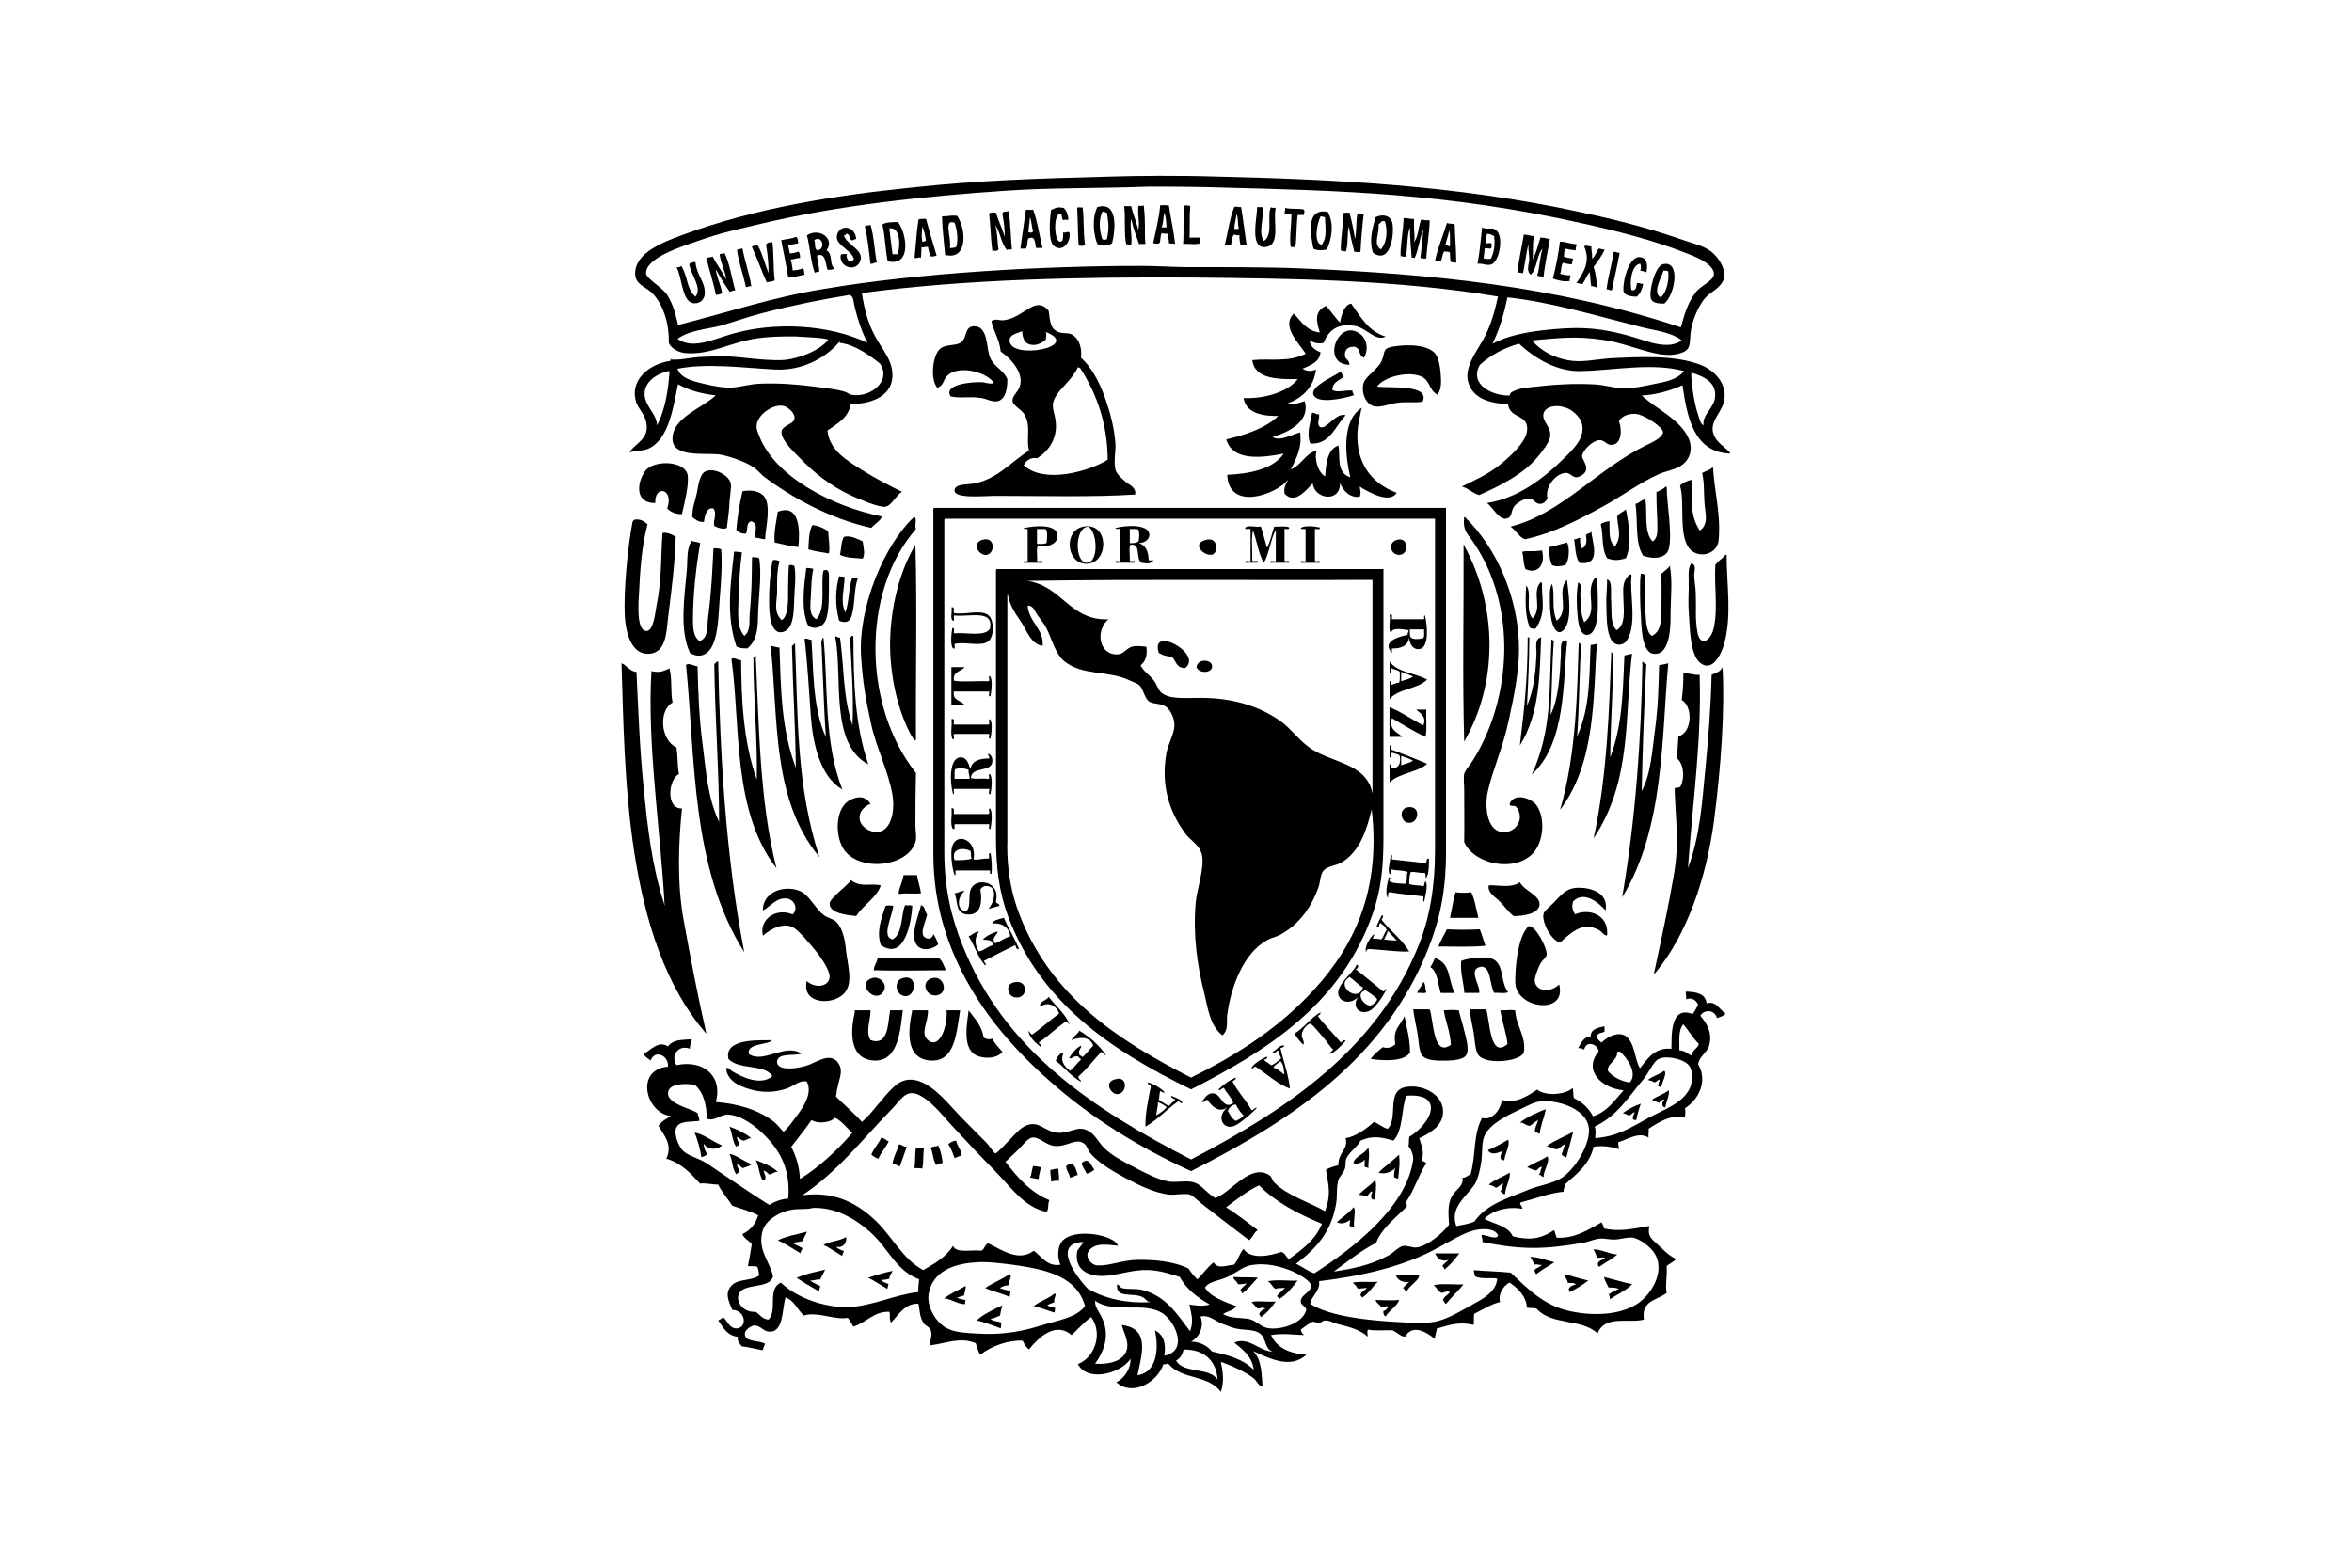 <?xml version="1.0" encoding="UTF-8"?>
<svg xmlns="http://www.w3.org/2000/svg" id="Layer_1" data-name="Layer 1" viewBox="0 0 300 200">
  <path d="M149.09,26.2c.22,1.59.58,3,.8,4.93-.31-.16-.45.04-.8-.11.07-.49-.27-.94-.09-1.19-.46-.02-.56-.02-.82-.1-.2.31-.12.93-.28,1.29-.35.11-.36.08-.81,0,.33-1.53.79-3.41.89-4.82.48-.06.54,0,1.1,0M148.18,29.01h.61c-.05-.92-.05-1.17-.28-1.88-.15.8-.11,1.2-.33,1.88"></path>
  <path d="M141.86,31.02c-.38.34-1.39.44-1.89.11-.49-1.14-.72-3.32,0-4.71,2.61-.81,2.33,2.78,1.89,4.59M140.6,27.02c-.53,1.17-.32,2.5,0,3.5.27.09.3.09.59,0,.33-1.62.18-2.07,0-3.39-.25,0-.29-.2-.59-.11"></path>
  <path d="M151.1,26.2c.25,0,.57,0,.72.11-.12,1.44-.03,1.78-.09,4h1.29c.18.24-.18.49.1.71-.56.25-1.52.04-2.21.11.11-1.51-.05-2.89.19-4.93"></path>
  <path d="M158.31,26.42c.25,1.51.45,3.2.7,4.9h-.8c0-.41-.2-.9-.09-1.29-.44-.03-.48,0-.69-.12-.31.28-.34.86-.4,1.33h-.8c.36-1.48.67-3.6,1.2-4.82.28-.16.34.03.88,0M157.43,29.2h.58c-.21-.87-.01-1.25-.29-1.89-.04.61-.28,1.27-.29,1.89"></path>
  <path d="M136.29,28c-.33.13-.42-.06-.61.09-.37-.06-.09-.82-.5-.87-.8.36-.62,2.59-.4,3.1.08.24.21.52.48.52.1-.03.12-.09.22-.09.1-.24.17-.67.1-1.13.16.19.42-.09.81,0,.3,1.13-.81,2.63-1.91,1.8-.85-.58-.57-3.58-.41-4.63.65-.31.83-.41,1.61-.27.47.5.5.89.61,1.48"></path>
  <path d="M161.03,26.42c.23,1.47-.59,3.26.18,4.32,1.26-.75.33-3.38.91-4.32.11.13.35.09.6.09-.39,1.7.66,4.65-1.2,4.99-2.29.42-1.09-4.02-1.19-5.08h.69Z"></path>
  <path d="M163.92,26.52c.48.19,2.16.05,2.41.23.13.3-.03.28,0,.67h-.81c-.18,1.24-.11,2.93-.3,4.1h-.58c-.2-1.17.06-2.57.09-4.1-.08-.22-.59-.05-.82-.09-.16-.15.08-.44,0-.8"></path>
  <path d="M131.78,26.74c.58,1.63.76,3.14,1.2,4.89h-.83c-.19-.96-.12-1.51-.98-1.22-.18.36-.06.94-.32,1.31h-.7c.21-1.46.45-3.19.7-4.94.33-.08.76.06.92-.04M131.18,29.62c.24.1.41.1.6-.09-.16-.42-.16-1.14-.4-1.82-.09.62-.14,1.3-.21,1.91"></path>
  <path d="M126.95,28.73c.31,1,.26,2.37.42,3.09-.32.35-.42.05-.79.23-.2-1.43-.25-3.39-.41-4.83.26-.15.66-.15.87-.08.32,1.09.81,2,1.12,3.08,0-1.04-.11-1.88-.31-3,.2-.36.49-.17.81-.29.27,1.93.25,3.34.41,4.89-.19.05-.6-.09-.61.11-.82-.93-.84-2.35-1.53-3.21"></path>
  <path d="M169.35,27.02c.86,1.49.51,3.5-.11,4.8-.69.17-1.34.13-1.71-.09-.39-1.86-.99-5.24,1.82-4.7M168.43,27.62c-.46.95-.9,3.35.12,3.63.8-.93.46-2.33.46-3.54-.21,0-.26-.14-.59-.09"></path>
  <path d="M175.13,32.25c-.53-1.5-.1-3.04.32-4.54.83-.4,1.74-.29,2.08.51.4.9.04,5.73-2.41,4.03M175.83,28.65c.16,1.08-.76,2.52.31,3.17.83-1.02.83-2.43.51-3.6-.51-.13-.56.25-.82.42"></path>
  <path d="M122.07,27.52c1.14,1.56,1.48,5.76-1.52,5-.14-1.69-.38-3.45-.39-4.91.77,0,.98-.16,1.91-.09M121.14,31.64c.37.03.57-.04.83-.13.29-.95.09-2.3-.21-3.08-1.51-.64-.32,2.19-.61,3.21"></path>
  <path d="M118.12,27.93c.45,1.72.97,3.39,1.35,4.69-.24.06-.46.14-.82.09-.12-.38-.19-.78-.29-1.21-.39-.07-.64.19-.82,0-.03.7-.03.89-.07,1.4-.18-.18-.43.1-.82,0,.17-1.74.26-3.29.5-4.91.2-.06.48-.09.96-.07M117.64,30.83c.28.07.26-.16.47-.09-.11-.76-.24-1.34-.47-1.83-.03.84-.14,1.14,0,1.92"></path>
  <path d="M114.54,28.33c1.1,1.39,1.81,5.75-1.32,5-.33-1.65-.3-3.13-.67-4.69.5-.32,1.12-.28,2-.32M113.44,29.13c.11,1.19.28,2.19.41,3.31h.6c.42-.75.44-3.58-1-3.31"></path>
  <path d="M184.56,28.43c.2.16.75.04.99.22.05,1.86.17,2.81.2,4.86-.44-.03-.45-.03-.68-.08-.12-.31-.11-.58-.12-1.18-.19-.26-.69-.06-.7-.2-.29.29-.27.94-.48,1.29-.27-.08-.28-.05-.73-.08.39-1.76,1.03-3.2,1.52-4.82M184.35,31.32c.33-.05.36.11.6.11-.03-.95.07-1.41-.1-2.03-.13.72-.32,1.1-.5,1.91"></path>
  <path d="M111.03,28.65c.49,1.62.5,3.42.82,4.86-.38-.08-.43.21-.82.14-.21-1.72-.34-3.2-.71-4.73.05-.27.57-.06.71-.27"></path>
  <path d="M109.22,30.51c-.3-.05-.27.19-.6.13-.26-.02-.16-.69-.58-.82-.21,0-.13.25-.4.2.31,1.27,3.01,1.96,1.91,3.62-.69.98-2.52.39-2.32-1.12.15-.16.5-.1.81-.1-.18.27.09.86.38.99.2-.09.44-.15.49-.41-.44-1.32-2.85-1.84-2-3.39.58-.97,2.18-.68,2.3.89"></path>
  <path d="M189.05,29.01c.74.38,1.14-.07,1.71.29,1.13.8.48,4.04-.5,4.42-.58.23-1.09-.15-1.8-.07.32-1.7.39-3,.59-4.64M189.57,31.02c.21.08.63-.13.7.11-.09.36.08.46-.17.59-.46,0-.42-.13-.75,0,.03.68-.11.61-.1,1.28.53,0,.49.1.92,0,.5-1.06.51-1.95.41-2.88-.41-.22-.53-.26-.9-.3-.17.44-.21.97-.1,1.19"></path>
  <path d="M105.43,31.93c.86.55.3,1.75.99,2.31-.15.17-.51.21-.87.17-.29-.84-.22-2.23-1.34-1.8.1.95.23,1.15.31,2.01-.15.1-.49.05-.58.21-.51-1.19-.65-3.56-1.02-4.81,1.55-1.02,3.59.39,2.52,1.9M103.86,30.64c.21.53-.05.95.35,1.29,1.19-.06.69-2.02-.35-1.29"></path>
  <path d="M101.52,30.21c.35.22.19.53.32.81-.39.15-.8.11-1.31.3.08.34.15.63.21,1.01.47,0,.92-.17,1.1-.22.18.16.22.48.2.8-.48,0-.77.2-1.21.2.21.54.17.75.29,1.41.33-.08.8-.06,1.23-.28.3.03.15.6.29.79-.65.16-1.34.32-2.1.39-.17-1.18-.65-3.47-.9-4.78.52-.12,1.29-.16,1.9-.43"></path>
  <path d="M198.98,34.92c.16.06.77.23,1.3.21.13.32-.24.63,0,.69-.65.21-1.64-.07-2.21-.29.31-1.11.75-3.28.9-4.69.81-.03,1.3.31,2.1.3.06.36-.16.41-.07.8-.53-.06-.96-.11-1.22-.21-.38.27-.19.61-.32.99.32.2.85.18,1.21.3-.19.32-.08.5-.2.71-.51-.03-.84-.15-1.08-.21-.33.32-.18,1.05-.41,1.41"></path>
  <path d="M202.07,31.42c.36-.2.42.04.91,0-.02.77.15.77.09,1.58.4-.29.52-.83.83-1.27.34-.06.41.17.78.09-.36.86-.9,1.52-1.42,2.24.36.92.3,1.8.52,2.47-.2.32-.48-.14-.81,0-.12-.58-.1-1.2-.2-1.81-.4.45-.57,1.04-.91,1.5-.38.1-.42-.17-.8-.09,1.07-1.51,1.81-2.94.99-4.72"></path>
  <path d="M94.71,31.72c.3,1.69.86,3.07,1.12,4.81-.35-.08-.38.13-.69.08-.38-1.74-1.04-3.54-1.13-4.8.35.07.4-.13.7-.09"></path>
  <path d="M205.77,32.25c.22-.32.49.08.82,0-.35,1.95-.72,3.37-.99,4.78-.33.05-.35-.14-.68-.11.18-1.65.72-3.24.86-4.67"></path>
  <path d="M91.31,34.33c-.01.74.63,1.99.8,3.08-.35.19-.45.15-.8.22-.23-1.33-.84-3.1-1.21-4.71.19-.12.58-.05.81-.2.49,1.06,1.2,1.86,1.71,2.92-.05-.9-.71-2.06-.83-3.2.32-.15.4.05.62-.18.69,1.44.94,3.35,1.37,4.78-.25.05-.53.05-.67.23-.65-.91-1.27-1.9-1.81-2.93"></path>
  <path d="M209.99,34.73c-.23-.09-.49-.17-.8-.21.15-.14.15-.71,0-.87-1.08.12-1.37,2.44-1.08,3.38.62.08.59-.48.68-.89.38-.08.5.12.81.08-.13.67-.38,1.22-.81,1.62-.66.03-1.61-.15-1.71-.7-.15-1.24.8-5.1,2.52-4.21.52.26.56,1.03.4,1.8"></path>
  <path d="M86.29,34.13c.25-.04.47-.04.59-.22.93,1.43.61,2.85,1.82,3.94.94-1.09-.6-2.77-.79-4.19.21-.14.48-.23.79-.23.18,1.75,1.24,2.51,1.2,3.98,0,.82-.69,1.46-1.6,1.24-1.34-.3-1.34-3.52-2.01-4.52"></path>
  <path d="M212.29,38.74c-.85-.02-1.52-.08-1.7-.62-.33-.87.51-4.17,1.52-4.41,2.28-.55,1.57,3.85.18,5.02M212.19,34.52c-.25.83-1.47,2.83-.38,3.41.65-.34,1.15-2.18.97-3.3-.1-.11-.33-.11-.59-.11"></path>
  <path d="M137.89,45.64c1.63,1.5,2.64,3.78,3.3,5.83.53,1.56.96,3.38,1.08,5.1.09.91-.25,2.16,0,3.32.17.63.85,1.18,1.33,1.6.44.38,1.34.66,1.19,1.6-5.33.35-11.81.17-17.84.17-1.43,0-5.2.4-5.2-.69.02-.9,1.69-.71,2.59-.9,3-.63,4.73-2.85,6.91-4.18-.39-1.64.31-3.09-.59-4.63-.38-.62-1.44-1.13-1.51-1.68-.08-.65.66-1.11.91-1.85.58-1.62-.92-3.43-2.42-4.49-.15-1.54-.89-2.49-1.19-3.88.66-.38,1.01-.03,1.6-.11,2.59-.32,4.01-3.25,5.7-1.21.19.94.09,2.09,1.01,2.61.66.38,1.4.15,1.92.4,1.12.59,1.34,2.05,1.2,3M128.78,43.43c-.02,2.58,9.36.8,4.6-1.08.16.29.04.63,0,1.01-.57.44-1.23.78-2,.59-.96-.25-.95-1.31-1.01-1.71-.65.33-1.6.4-1.6,1.19M137.78,46.96c-.12,0-.14-.14-.3-.09-.68,1.5-2.15,2.56-2.82,3.7-.76,1.3-.13,1.85,0,3.28.21,1.89-.72,3.6-2.39,4.62-.74-.19-1.45.32-1.69.89,2.62,2.42,8.34.77,10.71-.71-.04-4.52-1.33-8.29-3.51-11.69"></path>
  <path d="M121.26,50.56c-.95-1.44,2.35-1.85,3.91-1.8.44,0,1.25.32,1.61.09-.98-1.45-4.53-2.28-5.91-.96-.62.53-.41,1.26-1.32,1.58-.9-1.06-.61-3.9.22-4.83.7-.8,1.92-.46,2.71-.9.94-.5.44-2.02,1.7-2.12,1.81-.07,1.63,2.54,2.01,3.73.44,1.44,1.73,1.71,2.3,3.02,0,1.25-.21,2.54-1.22,2.81-.68.16-1.33-.27-2.09-.4-1.39-.25-2.83.08-3.91-.21"></path>
  <path d="M173.94,45.64c-.73-.34-.35-1.33-1.3-1.41-.53,0-1.1.25-1.1,1.01,0,.73.5.47.6,1.3-3.76-.02-1.43-6.13,1.39-3.9.92.72,1.01,2.14.42,3"></path>
  <path d="M183.35,50.36c-1.25-.7-.86-2.11-2.52-2.48-1.51-.42-4.25.16-5.19,1.44,1.29.24,6.87-.38,5.81,1.93-1.16.16-1.92,0-3,.11-1.05.08-2.23.65-3.11.49-1.18-.22-1.77-1.87-1.4-3.01.3-.89,1.88-1.79,2.29-2.8.48-1.12.06-1.58,1.41-1.82,1.89-.33,4.62-.27,5.52,1.01.36.59.54,1.6.6,2.42.04.82.19,1.91-.42,2.71"></path>
  <path d="M170.92,47.46c.32.03.22.55.5.58-.54.5-1.46.66-1.48,1.71.69.42,1.75-.07,2.6.1-.1.3.18.3.1.6-1.37.4-4.6,1.14-5.11-.09-.43-1.05,2.63-2.35,3.39-2.9"></path>
  <path d="M167.35,52.66c.38-.04.49.25.9.19.08.7-.38,1.32.18,1.64.76.33,2-1.92,3.21-1.52-1.31,1.34-1.99,3.8-4.51,3.61-.53-1.28,0-2.5.22-3.91"></path>
  <path d="M86.99,65.58c-.64.07-1.48-.25-1.89-.71.92-2.57-1.65-3.06-1.52-.7-2.66.06-2.33-2.66-1.29-4.07,1.01-1.45,5.12-1.4,5.43.56.15,1.18-.35,3.29-.74,4.93"></path>
  <path d="M218.4,59.66c.1-.02.11.05.11.1.17,2.99,1,5.86.71,9.13-.16,1.75-2.26,2.37-3.49,1.34-1.78-1.54-.76-6.15-1.44-8.25.34-.42.91-.61,1.44-.78.25,2.12-.38,4.29,1.08,6.48,1.2-.79.68-2.3.61-3.4-.11-1.19,0-2.69-.31-3.93.4-.25.95-.36,1.29-.69"></path>
  <path d="M92.7,67.37c-.48.2-1.2-.06-1.59-.27-.2-.74.4-1.48-.1-2.23-.87-.19-1.11.85-1.22,1.71-.75.05-1.07-.31-1.49-.61,0-1.33.34-1.9.59-3.1.17-.79.29-2.24,1.01-2.69,1.01-.61,3.05.36,3.31,1.49.11.48-.17,1.89-.17,2.72-.08,1.2-.24,2.06-.33,2.98"></path>
  <path d="M208.6,64.28c.5-.05.9-.68,1.29-.52.24,1.86-.24,4.07.9,5.32.7-.43.61-1.45.61-1.89,0-1.46-.12-2.17-.12-4.41.41-.21.88-.35,1.15-.69.08-.02.15.03.17.06-.05,1.74.72,5.75.29,7.74-.26,1.37-1.97,1.5-3.3,1.01-1.08-1.59-.65-4.4-.98-6.61"></path>
  <path d="M97.6,68.79c-.47,0-.61-.14-1.2-.19-.31-.57.52-1.71-.58-2.11-.72.22-.38,1.16-.69,1.59-.6.02-.95-.19-1.21-.49.14-1.68.36-3.03.78-4.92,1.01-.18,1.88-.08,2.52.42,1.38,1.03.31,4.67.38,5.7"></path>
  <path d="M119.16,64.79h65.28v43.96c0,4.96-.82,8.66-2.28,12.32-5.58,14.01-17.24,21.75-30.24,28.34-6.69-3.06-12.75-6.82-17.93-11.41-5.08-4.47-9.75-9.88-12.53-16.73-1.46-3.59-2.41-7.71-2.41-12.31v-43.87c0-.14,0-.3.11-.3M120.45,66.49v42.27c0,4.52.9,8.33,2.31,11.82,5.38,13.46,16.7,20.93,29.16,27.34,12.25-6.38,23.74-14.07,29.04-27.34,1.4-3.49,2.08-7.51,2.08-12.02v-42.38h-62.49c-.12.02-.12.17-.1.32"></path>
  <path d="M207.38,64.98c.33,1.62.86,4.41,0,6.24-.93.28-1.52.32-2.39,0-.78-1.34-.42-2.76-.81-4.34.27-.25.67-.32,1.1-.4.08,1.16-.19,2.56.72,3.21.9-1.27.36-2.32.27-3.79.24-.47.79-.57,1.1-.92"></path>
  <path d="M101.83,69.8c-1.1-.15-1.72-.29-3.02-.59-.14-1.25.23-2.8.4-3.92,2.9-1.12,2.82,2.62,2.62,4.51"></path>
  <path d="M116.65,65.97c.37.25-.06,1.1.18,1.52-7.04,8.06-6.73,22.69,0,31.12-.05,2.29-.08,4.31-.07,6.64,0,.78.2,1.6,0,2.2-1.12,3.39-7.89,3.86-9.42.39-.92-2.05-.61-5.32,1.51-5.96.83-.31,1.62-.24,2.18.67-1.05.41-1.75,1.42-1.2,2.5.4.74,1.8,1.52,2.91.82,1.19-.85,1.34-3.02,1.1-4.41-.51-3.06-2.03-5.95-2.71-9.01-.7-3.13-1.1-5.51-1.3-8.74-.38-6.39,3.06-14.31,6.73-17.73h.08Z"></path>
  <path d="M186.76,65.97c.1,0,.18.02.19.1,3.98,3.89,6.8,10.32,6.8,16.73,0,2.91-.65,6.1-1.31,9.1-.7,3.37-2.1,6.44-2.67,9.09-.42,1.87-.14,4.91,1.79,5.16,1.75.22,3.05-1.71,1.81-3.24-.33-.23-.85.07-.81-.38.57-1.44,2.74-.72,3.41.18,1.05,1.48.89,3.83.19,5.22-1.75,3.61-8.02,2.67-9.4-.5.04-2.02,0-4.49,0-6.72,0-.63-.11-1.54,0-1.98.13-.49.74-1.13,1.09-1.7,4.96-7.85,5.75-19.67,0-27.97-.76-1.07-1.29-1.43-1.09-3.1"></path>
  <path d="M82.59,66.89c-.75,2.84-.95,5.86-1.09,8.89-.05.86-.39,4.77.98,4.72.89-.03,1.1-2.44,1.22-3.02.76-3.73.56-6.39.8-9.47.38-.18,1.24.15,1.69.48-.13,3.74-.51,6.53-.99,10.41-.2,1.69-.2,4.63-2.72,4.51-2.07-.11-2.69-2.95-2.79-4.83-.16-3.06.35-8.75.99-12,.05-.14.18-.24.31-.3.77-.06,1.1.2,1.6.6"></path>
  <path d="M105.73,70.61c-.91-.18-1.57-.21-2.62-.52.04-.91.06-2.45.53-3.11.45.03,1.44.33,1.99.82.1,1.21.24,2.02.1,2.82"></path>
  <path d="M138.2,67.18c3.47-.64,3.25,5.23,0,4.71-2.21-.35-2.48-4.25,0-4.71M138.58,71.8c1.66.02,1.37-4.11.2-4.61-1.76.13-1.68,4.57-.2,4.61"></path>
  <path d="M132.36,69.69c-.21.4-.02,1.22-.08,1.81.03.3.84-.18.71.3h-2.4c-.12-.35.28-.15.49-.19v-4.02c.04-.28-.56.05-.49-.22,1.31-.3,4.08-.56,4.28.83.17,1-.91,1.68-2.5,1.49M132.27,69.39c.42,0,.89.04,1.21-.1.08-.6.19-1.4-.11-1.8h-1.1v1.9Z"></path>
  <path d="M145.29,69.29c.82.29,1.18.99,1.22,2.08,0,.27.42.03.59.12-.16.48-.99.41-1.5.3-.8-.48.01-2.5-1.41-2.29-.23.44-.04,1.33-.08,1.99,0,.3.74-.18.59.3h-2.42c-.1-.39.42-.13.62-.19v-4.02c0-.28-.62.05-.62-.22,1.28-.36,4.25-.53,4.32.83.04.49-.44,1.07-1.31,1.09M144.11,69.29c.46,0,.84,0,1.09-.22.15-.38.15-1.12,0-1.49-.24-.17-.74-.06-1.09-.1v1.8Z"></path>
  <path d="M160.83,67.18c.27.86.52,1.78.77,2.7.45-.76.61-1.8.93-2.7.6.05,1.48-.12,1.89.1.09.36-.42.15-.58.2v4.01c0,.3.74-.18.58.3h-2.4c-.09-.39.47-.11.71-.19v-4.02c-.68,1.23-.81,2.99-1.52,4.21-.71-1.15-.87-2.76-1.39-4.12-.24,1.07-.05,2.56-.1,3.82.02.3.83-.18.72.3h-1.63c-.08-.39.48-.11.7-.19v-4.02c0-.29-.69.09-.7-.22.27-.43,1.4-.07,2.02-.19"></path>
  <path d="M168.34,67.29c.08.36-.4.15-.62.2v4.01c.02.3.75-.18.62.3h-2.42c-.1-.39.41-.13.61-.19v-4.02c0-.28-.63.05-.61-.22.39-.39,1.88-.21,2.42-.08"></path>
  <path d="M202.99,67.8c.03,1.17,1.4,4.44-1.51,4-.62-.82-.51-2.17-.71-3.01.37.09.59-.33.81-.1-.13.44.08.87.2,1.28.81-.39.53-1.32.51-1.7.1-.25.57-.18.7-.46"></path>
  <path d="M110.04,69.07c.12,1.01.33,1.51,0,2.2-1.16-.12-1.91-.05-2.91-.48.2-.67.12-1.62.51-2.3.82-.24,1.76.29,2.4.58"></path>
  <path d="M125.27,68.88c1.66-.54,1.72,1.7.58,1.91-.9.16-2.05-1.43-.58-1.91"></path>
  <path d="M153.81,68.88c.7-.19,1.23.04,1.3.81.19,2.61-3.92-.16-1.3-.81"></path>
  <path d="M178.15,68.88c1.55-.46,1.6,1.82.4,1.91-1.18.08-1.61-1.54-.4-1.91"></path>
  <path d="M89.31,69.29c-.51,2.94-.95,6.74-.92,10.01.03.84.03,1.9.83,2.49,1.18-.4.97-1.94,1.08-2.89.46-3.38.6-6.87.7-8.94.37-.02.65-.02.99.12.14,1.84,0,4.07-.19,6.31-.15,1.99-.18,4.36-.89,5.89-.59,1.3-1.71,1.76-2.91,1.01-1.34-2.96-.72-6.9-.4-10.5.12-1.42-.05-2.84.63-3.79.47.2.63.07,1.08.29"></path>
  <path d="M199.87,69.21c.38.58.29,2.3-.21,2.89-.79.14-1.03.25-1.7,0-.34-.72-.34-1.49-.38-2.29.82-.16,1.54-.41,2.29-.6"></path>
  <path d="M116.76,69.51c.23,8.09.02,16.62.07,24.9-.25.2-.55-.54-.8-.97-1.77-3.45-2.47-7.77-2.5-10.94-.02-3.95.84-9.01,3.23-12.99"></path>
  <path d="M186.68,69.51c.07-.07.07,0,.08.1,4.28,7.86,4.32,17.51,0,25-.24-8.18-.04-16.8-.08-25.1"></path>
  <path d="M196.68,70.22c.49,1.81-.55,3.11-2.11,2.38-.3-.79-.21-1.35-.4-2.22.83-.15,1.41.04,2.51-.16"></path>
  <path d="M94.63,70.48c-.26,1.96-.36,3.85-.43,5.92-.03,1.82-.27,3.56.74,4.73.83-.67.61-1.87.68-2.73.26-2.99.26-4.23.3-7.31.38-.04.66.02.92.13.3,2.02,0,4.28-.11,6.2-.12,1.76.18,4.01-1.4,5.3-.79,0-.91-.04-1.39-.23-1.38-3.92-.73-8.25-.3-12.11.57,0,.49.06,1,.09"></path>
  <path d="M220.11,70.79c.11-.05.12.02.12.09.09.02.02.1,0,.1.05,4.07.67,7.56-.32,11.23-.35,1.19-1.5,3.69-3.11,2.31-1.26-1.12-1.26-4.58-1.4-6.54-.07-.93-.02-2.12,0-2.81.04-1.57-.18-2.54.32-3.3.72.17.38.97.38,1.51,0,.66.17,1.4.2,2.31.07,1.72-.1,3.19.2,4.92.36,2.05,1.74,1.13,2.1-.53.54-2.5.04-5.14.19-8,.35-.55.93-.8,1.3-1.3"></path>
  <path d="M99.43,71.6c-.36,1.26-.31,2.75-.31,3.9s-.54,2.62.6,3.61c.92-.57.8-2.95.8-4,0-1.15.05-2.06.09-2.92.19-.22.47-.06.71,0,.22,1.13.07,2.54,0,3.78-.09,1.3.12,4.18-1.4,4.64-1.8.51-1.8-2.78-1.82-3.75-.01-1.75.13-3.74.42-5.2-.02-.11.03-.16.09-.18.16-.12.58,0,.82.1"></path>
  <path d="M103.74,72.6c-.25,1.09-.25,2.27-.32,3.49-.02,1.03-.33,2.34.7,2.9,1.3-1.23.5-4.78.92-6.21.84-.31.69.6.69,1.42,0,1.25.06,3.75-.39,4.9-.34.75-1.15,1.32-2.24.77-1.01-2.1-.51-5.4-.26-7.4.34-.02.64.03.89.11"></path>
  <path d="M127.15,72.6h49.31v34.15c0,4.16-.33,6.82-1.4,9.9-3.97,11.27-13.06,17.2-23.14,22.33-10.2-4.98-19.23-11.06-23.35-22.11-1.11-3-1.53-6.19-1.53-9.92v-34.06c0-.14,0-.28.11-.29M141.39,79c-1.69,1.35-1.28,4.62,1.2,4.48.74-.02,1.04-.76,1.81-.98.6-.16,1.06-.04,1.82,0,.17,1.23-.17,1.94-.74,2.38.37.79,1.13,1.17,1.71,1.96.35.43.49,1.11.92,1.5,1.04.93,3.08.68,5.19.69,3.94.04,7.16,1,9.93,2.89,1.27.88,2.19,2.23,3.61,3.32,2.75,2.14,7.51,1.98,8.22,6.02v-27.28c-14.68.08-29.59-.1-44.07.13,4.46.59,5.46,5.12,10.41,4.9M128.47,107.75c0,3.4.52,6.26,1.6,9.02,4,10.28,12.37,15.88,21.85,20.71,5.31-2.63,10.43-5.8,14.72-10.2,5.25-5.37,9.65-12.62,8.32-24.03-.66,2.73-1.52,5.31-3.72,6.71-.74.48-1.88.51-2.41,1.09-.4.45-.41,1.31-.58,1.9-.85,2.63-2.5,4.94-4.82,6.22-.57.35-1.27.45-1.89.82-2.97,1.65-4.57,6.04-5.01,9.51-.12.92.21,1.85-.61,2.59-1.59-1.23-1.87-3.51-2.3-5.31-.93-3.68-1.46-7.45-1.11-11.63.15-1.68,1.17-4.5.79-6.12-.28-1.23-1.45-1.8-2.1-2.67-2.18-2.97-3.13-6.33-2.41-10.35.25-1.18,1.01-2.5,1.01-3.48s-.53-1.93-1.01-2.32c-.66-.52-1.61-.34-2.18-.69-.65-.42-.76-1.66-1.31-2.12-.26-.22-.78-.39-1.18-.58-2.77-1.34-5.95-.55-8.33-2.43-1.21-.94-1.66-3.04-2.4-4.41-.31-.54-.75-1.05-1.11-1.59-.27-.38-.51-1.2-1.2-1.12.16,2.13,2.11,2.99,1.91,5.12-1.44-.18-1.98-1.81-2.6-2.82-.71-1.07-1.58-2.22-1.81-3.6,0-.05,0-.1-.09-.07v31.84Z"></path>
  <path d="M205,73.91c.76.31.38,1.71.52,2.98.07,1.24-.14,2.65.67,3.51,1.21-.69.91-2.67.88-3.9,0-1.24-.26-2.28.82-3.21.1,0,.18,0,.22.11-.31,2.12.78,6.2-.61,8.32-.47.69-1.52.74-1.99-.11-.63-1.09-.57-3.03-.61-4.18-.07-1.56.09-2.02.09-3.52"></path>
  <path d="M107.73,73.61c-.02,1.62-.6,3.12.1,4.52.52-1.44.4-3.21.89-4.44.25.1.34,0,.71.1-.51,1.15-.36,3.47-.81,4.79-.2.68-.71,1.01-1.59.61-.53-2.06-.48-3.93,0-5.69.32.14.32-.03.7.11"></path>
  <path d="M203.47,73.69c.12,0,.2,0,.2.1.12.78.17,2.85.12,4.2-.03.8-.23,3.04-1.4,3.01-1.13-.04-1.15-2.39-1.23-3.3-.08-1.5-.06-2.12.13-3.4.57.26.26,1.08.29,1.47.04,1-.03,2.47.49,3.6,1.93-1.39-.05-3.86,1.4-5.69"></path>
  <path d="M199.87,73.97c.1,1.18.9,5.41-.58,6.53-.84.64-1.33-.95-1.41-1.5-.19-.98-.19-1.79-.19-2.5,0-.61-.07-1.35.27-2.01.44,1.34-.13,3.08.61,4.7,1.73-1.46-.12-3.68,1.3-5.22"></path>
  <path d="M196.49,74.31c.1-.02.17,0,.2.1-.12,1.86.65,3.66-.82,5.78-.32.08-.46-.05-.71-.09-.7-1.52-.59-3.7-.49-5.41.8.96-.2,3.16.82,4.2,1.31-1.37-.16-3.19.99-4.59"></path>
  <path d="M121.36,77.48c.47-.12.24.45.32.73,1.48.28,3.57-.57,4.5.38.63.68.63,2.62-.11,3.21-.84.73-2.7.07-4.21.32-.29,0,.15.73-.29.61-.41-.43-.2-2.02-.1-2.62.38-.07.12.49.22.69,1.54-.16,3.95.49,4.58-.6.5-2.51-2.66-1.46-4.51-1.68-.28,0,.1.67-.19.67-.44-.19-.08-1.17-.2-1.71"></path>
  <path d="M177.24,78.4c.46-.15.26.33.3.6h4.01c.28.05-.07-.54.2-.48.31,1.18.59,4.14-.72,4.29-.65.1-1.26-.47-1.28-1.5-.15,1.03-.94,1.42-2.11,1.42-.24,0-.03.39-.1.57-1.36-1.47.89-2.09,2-2.3-.05-.3.17-.3.11-.61-.58-.07-2.24-.44-2.18.4-.48-.4-.08-1.64-.22-2.39M180.05,81.4c.35.21,1.14.14,1.49,0,.2-.19.07-.74.11-1.1h-1.83c0,.45-.04.94.23,1.1"></path>
  <path d="M108.62,81.13c.13-.05.2.01.23.07.04,5.65.13,11.06,1.9,16.31-4.99-2.63-3.21-11.19-4.22-16.31.23-.06.55.32.61.1.54,3.76.34,7.5,1.6,11.23.16-3.72-.15-7.76-.31-11.14.05-.12.19-.16.21-.27"></path>
  <path d="M105.34,94.01c-.25-3.54-.34-7.22-.53-11.2,0-.47-.19-1.09.22-1.5.62,5.95-.02,13.22,2.42,19.42-2.82-1.64-3.76-5.77-4.03-9.39-.22-3.02-.44-6.99-.8-9.83.29-.14.57.13.88.11.27,3.46.09,8.61,1.83,12.4"></path>
  <path d="M194.86,81.31c.14-.03.2.03.21.09-.02,3-.15,5.69-.29,8.62.93-2.16,1.13-4.74,1.2-6.71.01-.64-.28-1.85.6-1.99-.2,4.3-.09,9.58-2.72,13.79.62-5.16.98-8.58,1-13.79"></path>
  <path d="M197.88,81.61c.16-.02.16.11.32.11-.23,2.84-.25,6.65-.42,9.47,1.02-1.98,1.21-5.2,1.32-7.89,0-.7-.13-1.77.8-1.58-.56,5.14-.1,13.07-4.52,17.1,2.66-5.79,2.2-11.18,2.5-16.92v-.3Z"></path>
  <path d="M151.19,85.21c-1.14.06-1.18-.87-1.69-1.4-.76-.11-1.08-.15-1.69-.51-1.2-3.59,5.67.08,3.38,1.91"></path>
  <path d="M201.36,82c.13.02.19.22.31.22-.21,3.57-.23,7.79-.5,11.73,1.72-3.84,1.53-7.86,1.72-11.66.32-.04.6-.07.79-.18-.47,6.55-.08,15.12-4.69,21.21,2.11-7.22,2.18-15.32,2.38-21.32"></path>
  <path d="M101.33,82.11c.08-.01.08.04.08.11.37,9.14.14,18.06,3.11,27.13-6.13-7.41-5.23-17.66-6.22-26.95.43.04.7.2,1.12.21.19,5.24.2,10.37,2.09,15.33-.07-5.56-.37-9.81-.5-15.54.13-.07.24-.16.31-.29"></path>
  <path d="M205.52,83.22c.11,0,.15.16.25.19-.01,4.96-.34,8.23-.38,13.21,1.68-4.38,1.6-9.18,1.81-13,.44-.07.53-.16.97-.21-.97,7.95.03,16.14-4.9,23.54,1.76-8.12,1.99-16.84,2.24-23.47v-.26Z"></path>
  <path d="M152.61,85.11c.15-1.16,2.02-.99,2-.09-.01.87-1.66.96-2,.09"></path>
  <path d="M91.5,84.4c.08,0,.11.03.11.13.23,11.07.87,24.28,3.32,36.95-6.83-10.83-6.23-24.88-7.43-36.65.35-.3.98.12,1.47.18.09,3.4.2,6.56.64,9.9.45,3.31.6,6.76,2.11,9.94.02-6.03-.54-13.59-.61-20.15.19-.04.19-.27.39-.3"></path>
  <path d="M177.24,84.4c.99,1.39,3.28,1.46,4.8,2.3-1.21,1.23-3.74,1.15-4.8,2.5v-2.3c.34-.07.16.36.21.5.31-.11.58-.29,1-.3.15-.34.08-.91.09-1.4-.24-.26-.9-.29-1-.44-.3,0,.16.79-.3.64v-1.51ZM178.72,86.9c.54-.16,1.1-.29,1.52-.58-.49-.22-.98-.44-1.52-.61v1.19Z"></path>
  <path d="M209.48,84.4c.25.03.19.36.51.3-.29,5.71-.47,10.45-.59,16.23,1.17-2.16,1.32-5.01,1.71-7.92.4-3.07.44-5.46.51-8.14.52-.13.64-.09,1.17-.25-.86,9.35-.48,21.05-5.88,29.86,1.81-10.58,2.42-20.75,2.58-29.78-.13-.04.04-.1,0-.3"></path>
  <path d="M121.36,85.11h1.69c-.46.59-1.55.51-1.37,1.73,1.24.21,2.94,0,4.39.07.27-.01-.09-.66.19-.66.4.44.2,1.97.07,2.57-.34.11-.1-.4-.16-.6h-4.5c-.22,1.23.97,1.1,1.37,1.73h-1.69v-4.84Z"></path>
  <path d="M177.24,90.22c1.57.63,2.83,1.57,4.3,2.32.5-1.08-.42-1.59-.91-2.01h1.3c-.07,1.15.12,2.48-.1,3.48-1.51-.7-2.89-1.57-4.3-2.39-.39,1.59.72,1.76,1.33,2.39h-1.63v-3.79Z"></path>
  <path d="M121.36,91.75c.47-.18.24.4.32.69h4.39c.27-.04-.09-.66.19-.69.4.37.2,1.91.07,2.47-.34.1-.1-.36-.16-.59h-4.42c-.28,0,.1.67-.19.72-.44-.48-.07-1.81-.2-2.6"></path>
  <path d="M177.24,95.1c.34-.07.16.31.21.53,1.55.56,3.09,1.17,4.59,1.82-1.26,1.12-3.61,1.16-4.8,2.38v-2.31c.34-.06.16.34.21.51.9.02,1.27-.52,1.09-1.6-.17-.27-.64-.23-.9-.4-.4-.04.02.69-.4.59v-1.52ZM178.72,97.63c.53-.18,1.1-.32,1.52-.58-.45-.28-.98-.42-1.52-.62v1.2Z"></path>
  <path d="M126.06,96.14c.41.2.57.62.51,1.08-.16,1.34-2.66.53-2.73,2.03.54.21,1.51,0,2.22.12.27,0-.09-.67.2-.62.39.43.21,1.98.07,2.58-.36.09-.08-.47-.16-.68h-4.42c-.28,0,.1.68-.19.68-.42-1.51-.53-4.73,1.01-4.71.7,0,.98.75,1.2,1.52.18-1.09,1.15-1.37,2.4-1.38.06-.33-.2-.33-.11-.62M121.85,98.13c-.17.24-.05.78-.1,1.23h1.91c.04-.5-.18-.67-.11-1.14-.44-.2-1.13-.27-1.7-.09"></path>
  <path d="M179.36,103.03c2.05-.52,1.67,2.32.09,1.9-.6-.12-1.1-1.45-.09-1.9"></path>
  <path d="M121.36,103.13c.47-.14.24.41.32.72h4.39c.27,0-.09-.69.19-.72.4.43.2,2.02.07,2.63-.34.09-.1-.42-.16-.62h-4.32c-.29,0,.15.74-.29.62-.44-.5-.07-1.85-.2-2.63"></path>
  <path d="M124.17,109.65c.74.07,1.16-.15,1.9-.11.27,0-.14-.79.27-.69.16.69.21,2.05.13,2.62-.29.08-.16-.24-.2-.42h-4.29c-.29,0,.09.62-.22.6-.3-.82-.49-2.3-.39-3.22.28-2.49,3.33-1.44,2.81,1.22M121.75,109.74c.82,0,1.63,0,2.22-.21-.23-.16-.04-.76-.2-.98-.87-.45-2.51-.35-2.02,1.19"></path>
  <path d="M177.35,109.03c.35-.07.15.42.19.61,1.44.18,2.94.28,4.3.51.22-.11,0-.68.42-.62,0,.62.07,2.08-.42,2.52,0-.26.02-.57-.09-.69-.73.07-1.11-.18-1.82-.1-.14.4-.19.92-.18,1.5.45.25,1.24.13,1.79.3.22-.1.08-.5.3-.61.36.49-.08,1.91-.18,2.59-.22-.03-.05-.48-.11-.68-1.44-.19-2.92-.29-4.3-.54-.28.04-.17.46-.22.74-.42-.61-.05-1.99.13-2.63.41-.02-.05.21.09.51.49.29,1.25.26,2.01.31.32-.28.07-1.14.29-1.5-.51-.25-1.38-.16-1.99-.32-.34-.05-.04.57-.3.61-.34-.4.12-1.73.11-2.52"></path>
  <path d="M112.34,112.95c-.45,1.53-2.25,2.49-3.13,3.92-1.08-.13-3.41-.31-3.39-1.61.02-.67,2.47-2.43,2.71-2.98,1.32,1,2.36.35,3.81.67"></path>
  <path d="M127.45,115.57c-.44.13-.9.26-1.39.39.69-.67,1.24-2.69,0-2.9-.51-.1-.72.04-1.01.39.33,2-.13,3.35-1.68,3.21-1.6-.14-1.15-1.76-1.62-2.7.51-.02.75-.35,1.3-.28-.79.53-1.25,2.43.22,2.58.75-.85-.03-2.47.9-3.31,1-.88,3.41-.27,2.87,2.02-.04.41.52.18.41.61"></path>
  <path d="M193.07,116.87c-.66-.5-1.2-1.29-1.81-1.9-.56-.58-1.55-1.06-1.37-2.02,1.37-.07,2.76.4,3.98-.39.48,1.02,2.52,1.65,2.5,2.78-.01,1.24-2.09,1.53-3.3,1.53"></path>
  <path d="M204.79,116.15c-.94-1.06-2.74-2.51-4.11-1.18-.24.7-.14,1.06.22,1.68,1.67-.78,4.28-.07,4.1,2.63-.23.29-.74-.49-1.02-.61-2.06-1.14-3.44.18-4.99,1.58-1.14-.25-2.4-2.72-2.1-3.7.15-.44.81-.89,1.31-1.41.99-1.02,1.59-1.89,3.17-1.89s3.82.65,3.43,2.89"></path>
  <path d="M102.92,125.17c1.1.98,2.86.71,2.9-.58.02-.82-1.13-2.51-1.89-3.42-.74-.9-1.87-2.23-2.52-2.69-1.3-.98-3.13.03-4.1.89-.51-2.03,1.62-3.63,3.8-2.71.74-.74.21-1.81-.59-2-1.41-.33-2.35,1.1-3.22,1.49,0-2.79,3.59-3.38,5.23-2.19.88.66,1.57,2.03,2.58,2.81.46.34,1.11.44,1.52.8.77.72,1.15,2.17,1.27,3.6.22,2.04,1,4.29-.27,5.61-1.58,1.56-5.41,1.26-4.73-1.61"></path>
  <path d="M185.66,113.83c.63.09,1.42.09,1.99,0,.44.83.62,2.08.92,3.27h-3.62c.26-1.09.38-2.26.71-3.27"></path>
  <path d="M113.94,115.57c-.14,1.37-1.56,3.97-.09,4.28,1.36-.74,1.07-3.34,1.61-4.38.43.1.53-.06.91.1-.15,2.24-1.03,7.04-4.02,5-.57-1.66.03-3.33.61-5,.22-.07.71-.07.99,0"></path>
  <path d="M117.47,115.48c.54.1.46.83.78,1.18-.19,1.1-1.34,2.99.29,3.11.3-.12.44-.3.51-.6.26.38.48.82.61,1.32-.75.67-1.85.76-2.41.37-1.42-.99-.15-3.88.23-5.38"></path>
  <path d="M176.23,116.77c.42-.02.02.44,0,.58,1.09,1.41,2.57,2.46,3.52,4.04-1.51.07-3.43-.23-5.08-.32-.28,0-.42.15-.42.42-.27-.62.45-1.86,1.01-2.32.06.31-.17.3-.13.6.41-.03.76,0,1.02.09.34-.29.41-.85.71-1.18-.12-.51-.47-.67-.81-.93-.22.13-.04.67-.49.51.2-.54.43-1.01.69-1.49M177.02,118.76c-.11.38-.31.75-.48,1.1.55.04.97.15,1.62.12"></path>
  <path d="M129.97,121.07c-.41.09-.34-.31-.49-.49-1.36.65-2.66,1.34-4.01,2.02.07.18.4.36.19.58-1-1.17-1.28-2.42-2.11-3.72.44-.17.94-.69,1.32-.6-.6.79-.56,1.71,0,2.52.68-.16,1.12-.62,1.78-.81-.07-.85-.87-.57-1.28-.72.42-.46,1.4-.92,1.88-1,.05.29-.92.9-.31,1.5.69-.26,1.21-.7,1.92-.9-.13-1.14-1.11-1.78-2.28-1.62-.03-.41.94-.6,1.48-.74.54,1.37,1.35,2.54,1.91,3.97"></path>
  <path d="M198.87,125.58c1.06,4.01-5.62,3.13-5.6-.31,0-2.1.33-5.46,1.51-6.9,0-.11.19-.04.19-.22.78-.17,2.34,2.61,2.31,3.6-.02.41-.48.67-.7,1.02-.37.61-.86,1.89-.82,2.41.18,1.33,1.99,1.51,3.11.41"></path>
  <path d="M188.75,118.57c.28.61.54,1.68.73,2.08-1.53.19-3.86.1-6.01.1.31-.79.72-1.46,1.09-2.19,1.66.07,2.47.07,4.19,0"></path>
  <path d="M192.36,126.57c-.39.24-1.21.04-1.78.1-.56-1.08-.41-2.89-1.32-3.29-.27-.15-.97.04-1.09.4-.33.83.7,2.27.5,2.89h-1.89c-.13-1.6-.55-2.63-.4-4.08.82-.35,3.57-.79,4.4,0,1.07.96.63,2.83,1.59,3.98"></path>
  <path d="M119.76,122.23c.47.38.64,1.01.88,1.55-3.81.03-6.15.08-9.19,0,.03-.66.4-.91.48-1.55h7.84Z"></path>
  <path d="M185.55,126.68h-1.78c-.37-1.1-.38-2.73-1.32-3.29.21-.35.41-.75.59-1.16,2.07.67,1.64,2.82,2.51,4.44"></path>
  <path d="M173.03,123.07c.38.04.15.57-.11.57,1.19.97,2.36,1.89,3.53,2.86.19-.09.24-.31.4-.4-.05.4-1.15,2.07-1.72,2.54-1.26,1.17-2.95.06-1.89-1.48-.67.83-2.15.92-2.51-.2-.41-1.3,2.02-2.95,2.31-3.9M173.85,125.97c-.67-.35-1.08-.92-1.71-1.32-1.93,1.07,1.1,3.4,1.71,1.32M174.84,128.27c.18,0,.83-.54.81-.78-.01-.25-1.51-1.18-1.6-1.25v.14c-1.19.39-.03,2.01.79,1.89"></path>
  <path d="M111.25,124.78c.96-.32,2.09.84,1.39,1.79-1.07,1.52-3.5-1.12-1.39-1.79"></path>
  <path d="M115.15,124.78c1.89-.57,1.75,2.25.4,2.3-1.25.05-1.71-1.93-.4-2.3"></path>
  <path d="M118.93,124.78c1.48-.35,2.08,1.9.61,2.19-1.43.3-2.23-1.8-.61-2.19"></path>
  <path d="M129.66,125.27c.39-.02.88.16,1.01.61.43,1.54-1.63,1.82-2,.69-.2-.6-.02-1.23.99-1.3"></path>
  <path d="M181.55,125.27c.36.24.16.98.4,1.3-.18.24-.82.04-1.2.1.19-.55.62-.83.8-1.41"></path>
  <path d="M133.76,127.17c.85,1.14,2.23,2.27,2.63,3.49-.21-.06-.18-.35-.4-.36-1.25.82-2.24,1.87-3.5,2.7.05.24.54.33.28.59-.65-.53-1.56-1.29-1.58-2.08.17.14.23.42.48.47,1.21-.86,2.23-1.81,3.43-2.69-.38-1.01-1.37-1.55-2.4-.88-.24-.62.8-.77,1.07-1.23"></path>
  <path d="M180.25,128.77h2.11c.51,1.39.42,6.18,2.71,4.52-.16-1.99-.66-2.81-.91-4.39.73-.07,1.37-.07,1.91,0,.22.92.47,1.63.7,2.61.18.74.74,2.54.19,3.18-.58.7-2.57.62-3.43.62-.65-.02-1.76-.11-2.17-.71-.41-.6-.41-2.12-.6-3.03-.22-1.23-.35-1.62-.5-2.81"></path>
  <path d="M187.45,128.77h2.11c.48,1.32.44,6.43,2.72,4.42-.11-1.26-.6-2.52-.92-4.29.95,0,1.17-.1,1.91,0,.05,1.85,1.42,3.35,1.1,5.29-.22,1.23-4.87,1.73-5.8.41-.41-.58-.47-1.95-.59-2.81-.22-1.23-.43-1.97-.52-3.02"></path>
  <path d="M109.03,128.89h2.01c0,1.26-.67,2.78,0,3.8,2.36.84,2.2-2.32,2.5-3.8h1.62c-.32,2.28-.47,6.59-3.71,6.41-3.09-.21-3.02-3.57-2.42-6.16v-.25Z"></path>
  <path d="M118.36,128.89c.05,1.58-1.04,2.94,0,3.8,1.49,1.25,2.53-1.79,2.38-3.8h1.73c-.49,2.97-.66,6.62-3.82,6.41-3.01-.23-2.94-3.44-2.29-6.41h2Z"></path>
  <path d="M123.55,128.89c.77,1.06,1.67,1.93,1.92,3.48.33.21.67.28,1.11.14.32.67.83,1.14,1.28,1.68-.72.98-2.76.91-3.6.29-1.43-1.04-.96-3.67-.71-5.58"></path>
  <path d="M168.43,129.15c.04.36-.27.3-.31.51.89,1.17,1.96,2.21,2.91,3.34.2-.07.35-.48.6-.2-.59.63-1.18,1.32-1.99,1.67-.03-.32.31-.31.39-.58-.39-.35-.8-1.06-1.4-1.72-.34-.37-1.28-1.57-1.5-1.57-.34-.03-1.05.77-1.08,1.37-.08.54.45.89.17,1.31-.41-.41-.78-.86-1.1-1.41,1.24-.76,2.01-1.99,3.31-2.72"></path>
  <path d="M179.14,129.59c.28,1.53.71,2.92.71,4.68-.78,1.22-3.39,1.05-5.01.83.42-.63.99-1.05,1.54-1.51.6.22,1.29,0,1.6-.4-.38-1.94.7-2.36,1.18-3.6"></path>
  <path d="M137.69,131.5c1.31.8,2.49,1.82,3.38,3.1-.35.02-.32-.36-.6-.41-.96,1.01-1.83,2.2-2.9,3.12-.09.44.33.36.31.7-1.27-.7-2.11-1.83-3.23-2.69.24-.46.43-.94,1.01-1.02-.47,1.13.1,1.68.8,2.32.54-.4.9-.98,1.41-1.42-.03-.21-.25-.18-.31-.4-.64-.19-.88.4-1.19.19.37-.62.82-1.23,1.5-1.59.18.27-.4.5-.2,1.08,0,.28.38.15.39.41.5-.47.92-1.03,1.38-1.49-.38-1.25-1.9-1.09-2.77-.7.22-.53.79-.7,1-1.2"></path>
  <path d="M163.84,133.4c-.09.19-.29.26-.52.3.35,1.56,1.05,3.45,1.21,5.18-1.69-.65-2.93-1.86-4.4-2.81-.22,0-.43.44-.49.21.19-.56,1.21-1.14,1.96-1.49.08.34-.14.35-.38.4.21.29.62.44.91.71.55-.18.92-.55,1.29-.91-.12-.28-.3-.51-.3-.87-.24-.31-.44.47-.81.07.48-.18.93-.97,1.52-.79M162.43,136.21c.62.14.93.6,1.41.87-.1-.59-.09-1.26-.52-1.7-.26.3-.72.41-.89.83"></path>
  <path d="M212.29,136.61c.37.41-.27,1.29-.4,2.09-.18,0-.19-.13-.4-.09.05-.39.07-.39.2-.83-.14-.2-.4.34-.71.3-.18-.19-.5-.21-.79-.3.6-.49,1.48-.73,2.09-1.18"></path>
  <path d="M156.52,141.29c-1.08.75-1.97-.18-2.51-.98-.34,0-.34.34-.71.3.51-.88,1.05-1.36,1.81-1.02.66.3,1.02,1.98,2.19,1.13-.25-.78-.83-1.23-1.18-1.92-.34-.01-.45.45-.72.19.64-.59,1.33-1.16,2.22-1.51.07.39-.38.28-.39.53.66,1.3,1.69,2.31,2.4,3.62.32,0,.32-.33.7-.33-.44.55-2.11,2.02-2.91,2.35-1.42.53-2.33-1.17-.9-2.35M157.62,140.89c-.53.08-.82.4-1.02.83.29.49.51.99,1.02,1.28.38-.17.75-.33.99-.69-.39-.4-.72-.89-.99-1.41"></path>
  <path d="M142.17,137.71c1.83-.62,1.61,2.02.21,1.87-.63-.07-1.6-1.45-.21-1.87"></path>
  <path d="M148.59,139.39c-.31.04-.39-.15-.61-.18-.13.37-.08.87-.18,1.09.4.3.85.56,1.28.8.26-.23.47-.54.8-.72-.03-.3-.51-.17-.5-.58.52.17,1.34.53,1.4.81,0,.43-.3-.14-.49-.12-1.47,1.03-2.6,2.34-4.19,3.25,0-1.96.35-3.35.69-5.12-.04-.34-.43-.18-.4-.53.65.14,1.7.7,2.19,1.3M147.49,142.3c.47-.33,1-.59,1.32-1.09-.37-.25-.7-.44-1.11-.61.01.69-.16.9-.21,1.69"></path>
  <path d="M212.29,140.3c-.12-.17-.58.24-.69.41-.27-.17-.63-.23-.89-.41.63-.45,1.53-.72,2.17-1.22.03.88-.31,1.24-.46,2.2-.54,0-.45-.8-.13-.98"></path>
  <path d="M209.29,140.8c-.2.55-.42,1.27-.58,2.09-.77.06-.35-.59-.2-1.01-.32.06-.39.31-.62.42-.36,0-.53-.23-.9-.3.67-.48,1.44-.89,2.3-1.2"></path>
  <path d="M197.18,141.52c-.31,1.37-.59,1.78-.8,3.11-.29.02-.3-.25-.61-.25,0-.63.31-.96.4-1.5-.33.23-.66.46-1.01.75-.56,0-.72-.42-1.29-.42.89-.7,2.35-1.39,3.32-1.69"></path>
  <path d="M89.78,145.91c-.07.25.18,1.04.41,1.31-.12.23-.41.31-.72.41-.24-1.38-.5-2.19-.87-3.14,1.15.18,2.31,1.18,3.5,1.63-.64.65-1.88.57-2.32-.21"></path>
  <path d="M199.66,145.91c-.33.21-.64.46-.98.71-.61.02-.87-.34-1.41-.39,1.03-.75,2.29-1.21,3.4-1.84-.3,1.09-.52,2.03-.88,3.25-.32,0-.4-.26-.61-.33.19-.45.29-.97.48-1.39"></path>
  <path d="M112.42,145.13c.41.05.56.36.94.48-.38.77-.95,1.37-1.32,2.21-.39-.1-.64-.3-.9-.52.34-.83.93-1.4,1.28-2.17"></path>
  <path d="M192.36,145.39c.3.78-.42,1.74-.48,2.62-.83.05-.41-.88-.21-1.19-.32.15-1.49.71-1.88-.09.93-.38,1.73-.84,2.58-1.34"></path>
  <path d="M121.96,145.51c.12.73.63,1.08.71,1.91-.36.03-.54.25-.92.3-.24-.57-.42-1.25-.8-1.73.22-.24.57-.42,1.01-.48"></path>
  <path d="M114.67,145.99c.39.05.54.31.99.31-.31.88-.64,1.84-.9,2.53-.29-.15-.51-.32-.91-.32.1-.99.59-1.63.82-2.52"></path>
  <path d="M119.65,146.12c.34.64.49,1.44.59,2.26-.32.03-.61.06-.78.25-.48-.46-.46-1.78-.75-2.12.12-.35.76-.16.93-.38"></path>
  <path d="M116.82,146.38c.37.11.38.08,1.03.12-.13.76-.03,1.72-.21,2.6-.2-.08-.48-.08-1-.08.11-.72.06-1.68.18-2.64"></path>
  <path d="M174.13,147.92c-.23.22-.9.73-1.49.47.05-.8,1.47-1.17,1.9-2,.2,1.26-.03,1.55,0,2.64-.13-.12-.39-.1-.49-.19.04-.48-.03-.76.08-.92"></path>
  <path d="M93.03,147.22c.87.08,1.84,1.01,2.88,1.3-.3.25-.76.36-1.2.51-.22-.19-.4-.4-.7-.51-.01.2.14.51.31.89-.04.27-.33.22-.39.43-.61-.82-.42-1.72-.89-2.62"></path>
  <path d="M177.96,149.03c-.42.43-1.27.85-2.13.57.81-.83,1.78-1.47,2.62-2.29.13,1.05.04,1.5-.1,3.02-.3.08-.26-.15-.49-.09-.11-.3.01-1.06.11-1.2"></path>
  <path d="M196.88,150.14c-.32.03-.23-.33-.61-.23.23-.23.23-.69.4-1.01-.14-.16-.53.26-.69.42-.5-.02-.79-.3-1.2-.42.79-.52,1.8-.84,2.6-1.38.37.6-.46,1.72-.5,2.61"></path>
  <path d="M139.59,149.24c-.32.15-.54.47-1.01.48-.15-.48-.52-.77-.61-1.34.91-.82,1.15.25,1.62.85"></path>
  <path d="M137.48,149.91c-.4.02-.58.32-1.01.32-.08-.59-.48-.88-.48-1.48,1.03-.78,1.22.36,1.49,1.17"></path>
  <path d="M131.78,148.75c.34.02.65.09.98.16-.13.78-.23.84-.28,1.5-.43-.01-.71-.15-1.1-.17.23-.39.18-.9.4-1.48"></path>
  <path d="M134.99,149.11c.03.64.1.74.1,1.53-.58-.04-.64.04-1.02.1.02-.75-.13-.72-.09-1.49.39,0,.55-.21,1.01-.13"></path>
  <path d="M192.57,149.6c.11.81-.54,1.73-.6,2.75-.31,0-.36-.3-.6-.31.22-.28.21-.76.4-1.03-.26-.11-.58.45-.99.52-.22-.23-.6-.3-.89-.4.78-.66,1.81-1,2.69-1.54"></path>
  <path d="M175.05,152.04c-.24-.17-.48.42-.72.61-.24-.16-.67-.16-1-.23.61-.73,1.5-1.17,2.11-1.92.18,1.12-.02,1.17,0,2.53-.75.12-.57-.57-.4-.99"></path>
  <path d="M172.64,154.02c.39.26-.08,1.81.09,2.61-.17-.09-.37-.16-.6-.22.03-.47.05-.42.09-.77-.33.16-.84.67-1.7.3.67-.69,1.55-1.15,2.12-1.92"></path>
  <path d="M102.92,157.12c-.1.42-.43.69-.48,1.22-.48.04-.85.19-1.41.19.38.27.9.44,1.31.69,0,.34-.28.34-.22.68-.92-.56-1.85-1.17-2.9-1.67,1.09-.52,2.15-.69,3.71-1.1"></path>
  <path d="M107.92,157.81c.13.57-.27,1.49-1.28,1.24.22.29.62.39,1.01.58-.1.2-.2.36-.22.6-.81-.44-1.53-1.02-2.39-1.4.7-.47,1.98-.47,2.88-1.01"></path>
  <path d="M203.19,159.42c.95-.12,1.97.57,3.09.62-.65.62-1.57,1.04-2.3,1.58-.54-.57.27-.88.72-1.08-.1-.23-.62-.05-.9-.08-.29-.27-.29-.83-.6-1.04"></path>
  <path d="M183.04,159.9h3.1c-.56.76-1.14,1.47-1.89,2.06-.09-.14-.09-.37-.29-.44.22-.3.53-.53.79-.78-.9.25-1.35-.11-1.71-.84"></path>
  <path d="M196.68,161.34c-.17.14-.52-.11-.91,0-.26-.3-.34-.73-.61-.98.91-.05,2.14.45,3.1.68-.72.49-1.58.92-2.28,1.5-.21-.03-.11-.36-.3-.41.19-.43.77-.43,1.01-.79"></path>
  <path d="M105.25,161.96c-.18.46-.45.82-.63,1.26-.7,0-.63.15-1.3.15.36.26.84.47,1.3.7-.07.22-.08.48-.19.66-.95-.57-1.91-1.08-2.81-1.71,1-.48,2.26-.71,3.63-1.05"></path>
  <path d="M113.85,162.13c-.12.36-.41.54-.41,1-.3.07-.83.25-1.02.07.11.44.63.42.94.65-.16.11-.07.47-.21.57-.8-.46-1.53-.97-2.4-1.41,1.11-.4,1.87-.59,3.1-.88"></path>
  <path d="M128.77,162.54c.4.34-.11.7-.11,1.42-.41.05-.84.12-1.1.37.39.22.93.22,1.3.4.05.34-.07.48-.09.73-.94-.46-2.12-.69-3.11-1.13.98-.68,2.17-1.11,3.11-1.79"></path>
  <path d="M199.59,162.54c.97.28,1.93.59,3,.83-.73.56-1.53,1.07-2.43,1.48.05-.21-.05-.26-.07-.41.16-.35.53-.47.92-.58-.36-.29-.53-.13-1.04-.2-.03-.45-.38-.64-.38-1.11"></path>
  <path d="M157.3,162.91c1.45.09,1.58,0,3.14.09-.67.71-1.23,1.48-2.03,2.02,0-.15-.06-.33-.2-.4.15-.39.58-.54.78-.91-.36.1-.48.13-1.1.13-.09-.42-.51-.47-.6-.93"></path>
  <path d="M204.59,162.91c1.27.32,2.17.61,3.59.93-.74.78-1.86,1.26-2.81,1.9-.08-.2-.02-.49-.2-.62.41-.26.86-.5,1.33-.7-.56-.17-.71-.14-1.33-.17-.18-.44-.46-.81-.59-1.34"></path>
  <path d="M161.71,163.45c1.4-.25,2.79,0,3.8-.08-.68.87-1.37,1.8-2.4,2.39.1-.3-.28-.21-.2-.48.32-.4.74-.64,1-1.01-.31.11-.8-.02-1.2.17-.44-.21-.56-.79-1.01-.98"></path>
  <path d="M174.34,164.26c-.28.14-.77.07-1.11.17-.2-.29-.4-.58-.69-.78.6-.21,2.15-.06,3.2-.12-.69.62-1.17,1.53-2.01,2.01-.07-.08-.06-.24-.21-.28.07-.56.63-.58.82-1"></path>
  <path d="M182.86,163.96c1.06-.26,2.57-.04,3.8-.11-.67.89-1.51,1.6-2.22,2.5-.19-.06-.23-.36-.39-.5.15-.47.63-.64.89-1-.28-.17-.61-.04-.99.1-.56-.14-.67-.73-1.1-.98"></path>
  <path d="M134.48,165.02c.42.09-.12.53,0,1.1-.3.16-.65.22-.89.4.27.17.59.27.99.32-.06.4,0,.36-.09.61-.91-.25-1.67-.63-2.64-.82.79-.64,1.87-.94,2.64-1.6"></path>
  <path d="M175.45,165.84c1.08.05,2.15.09,3,0-.15.71-1.25,1.35-1.72,2.11-.22-.11-.31-.36-.28-.72.45-.04.45-.45.7-.47-.18-.27-.7,0-.92.07-.21-.41-.66-.53-.78-1"></path>
  <path d="M162.73,166.03c-.54.76-1.13,1.49-1.9,2-.06-.13-.16-.25-.23-.4.16-.35.43-.55.8-.68-.37-.26-.7,0-.97,0-.33-.24-.48-.6-.8-.82.47-.24,2.08,0,3.09-.09"></path>
  <path d="M85.6,45.86c1.12.11,2.31-.22,3.5-.31,1.2-.06,2.35-.1,3.2-.1,2.23.04,4.72.56,7.43.49,1.29-.03,3.47-.69,4.79-1.6.3-.16,1.13-.89,1.11-.98-.04-.27-3.42-.38-4.21-.44-2.11-.02-3.46.06-4.69.22-3.61.49-6.08,2.2-9.33,1.9-.7-.05-1.78-.51-2.09-1.3.06-2.27-.63-4.8-2.1-6.33-.87-.86-2.17-1.06-2.2-2.49-.02-2.64,3.46-3.99,5.89-4.89,9.52-3.55,19.87-5.13,29.37-6.1,8.63-.93,16.16-1.17,25.54-1.41,3.15-.1,8.6-.15,13.24,0,15.36.36,30.81,1.13,46.34,4.5,4.08.87,8.4,1.91,12.65,3.39,1.47.52,3.03.87,3.99,1.52,1.07.69,2.44,2.64,1.7,4-.56,1.03-1.66,1.32-2.42,2.31-.76,1.04-1.53,2.73-1.69,4.4-.12,1.31.09,2.09-1.52,2.49-2.64.72-6.09-1.29-9.61-1.77-3.5-.53-5.87-.22-9.1.07,1.31,1.45,2.82,2.16,4.52,2.51,1.74.36,3.52-.08,5.4-.23,3.78-.18,8.26-.45,11.59.83,1.72.66,3.65,2.49,2.93,4.93-.38,1.24-1.71,2.33-1.31,3.78.36,1.27,1.62,1.78,2.22,2.62-4.81-.13-5.56-4.89-6.14-8.73-1.48.71-3.68,1.28-5.2,1.31,1.83,1.71,4.95,3.06,6.01,5.53.48,1.11.31,2.67-1.12,3.51-.79.47-1.81.61-2.68.99-2.46,1.11-4.61,2.72-6.92,4.01-3.38,1.87-6.62,3.53-10.12,4.3-.69-.1-1.23-1.17-1.9-1.61,6.44-1.6,11.07-7.34,17.23-10.34.84-.4,2.1-.98,2.22-1.68.05-.6-2.09-2.05-3.23-2.32-.87-.19-2.07.18-2.39.9.38.96.41,2.93-.91,3.01-.68.07-.89-.64-1.61-.6-.73.02-2.06,1.19-2.19,2.02-.05.32.65,1.04.52,1.78-.08.45-.67.83-1.14.94-.51.07-.85-.5-1.37-.56-1.33-.01-2.8,1.81-2.41,3.26-.39.64-.7.69-1.01.69-.51,0-.81-.68-1.31-.69-.65-.03-1.58.57-1.91.98-.51.66-.2,1.5-1.1,1.6-.85.15-1.76-1.55-2.39-2,3.93-.6,7.22-3.13,9.92-5.79,1.06-1.06,2.63-2.51,2.19-4.31-.15-.76-1.19-1.83-2.12-2.08-1.14-.4-2.54-.16-2.78.77-.27,1.04,1.15,1.73.81,3.11-.19.71-1,1.76-1.63,2.51-1.82,2.13-4.68,3.59-7.4,4.78-.86-.25-1.34-.87-2.21-1.09,1.47-.72,3.29-1.5,4.91-2.81,1.27-1.03,3.26-2.82,3.42-4.32.22-2.17-2.19-1.44-2.43-3.38-2.43-.1-4.58-.76-5.11-2.93-.41-1.8.97-3.61,1.93-5.28,1.09-1.97,1.52-3.85,1.9-5.52-13.03-2.18-26.69-2.29-38.87-2.42-14.19-.09-29.15.2-42.27,1.98.34,2.11.78,3.85,1.7,5.52.9,1.71,2.13,2.9,2.2,4.8.1,2.51-2.14,3.81-5.31,3.84-.32,1.82-1.76,2.5-2.98,3.38.28,2.6,2.58,3.86,4.58,5.14,1.64,1.01,3.38,1.92,4.92,2.67-.7.4-1.32,1.78-2.11,1.91-.84.12-3.46-1.02-4.32-1.42-2.6-1.18-4.83-2.93-6.79-5-.88-.85-2.38-2.41-2.11-3.3.2-.63,1.47-.88,1.6-1.4.22-.8-.8-1.55-1.21-1.69-1.29-.49-3.65,1.05-3.6,2.62,0,.37.16.7.31,1.08,1.95,5.25,9.36,9.08,15.59,10.33.25.33-.94,1.05-1.27,1.48-5.12-1.15-9.94-3.72-13.75-6.59-.5-.45-.99-1.03-1.49-1.29-.95-.61-3.28-1.42-4.29-1.51-2.02-.17-5.95.41-5.82-2.11.14-2.66,3.8-3.77,5.51-5.41-1.64-.17-3.35-.6-4.81-1.42-.57,2.69-1.11,7.06-3.8,8.23-.75.33-1.76.22-2.39.48.61-1.14,2.49-1.62,2.17-3.67-.15-1.13-.98-1.84-1.3-2.7-.89-2.64,1.33-4.85,4.32-5.32.07-.08.14-.19,0-.19.02-.15.1-.04.1,0M216.31,37.26c.56-.75,2.26-1.47,2.3-2.22.09-1.13-1.67-2.05-3.41-2.7-4.43-1.74-9.08-2.9-13.61-3.9-16.94-3.79-30.92-4.14-45.29-4.5-2.51-.11-8.54-.15-9.89-.13-6.49.24-12.26.13-17.84.5-10.67.72-21.51,1.86-31.44,4.22-2.69.66-5,1.09-8.14,2.22-2.05.71-6.59,2.11-6.59,4.1,0,.71,2.05,1.76,2.7,2.78.86,1.35,1.07,2.62,1.4,3.83,6.44-1.64,12.13-3.56,18.53-4.59,12.32-2.09,28.16-2.95,40.45-2.95,2.08,0,3.91.14,5.91.16,3.18,0,10.25-.04,15.02.18,15.69.69,31.73,2.1,47.99,7.5.42-1.49.8-3.06,1.91-4.48M97.23,39.95c-1.81.46-3.55,1.09-5.31,1.6-1.9.48-3.96.57-5.51,1.68,1.9,1.33,4.29.17,6.81-.59,5.56-1.65,12.52-1.25,17.44,1.1-.72-1.34-1.22-2.9-1.63-4.49-.14-.57-.16-1.42-.49-1.49,0-.11-.01-.16-.11-.14-3.53.56-7.36,1.33-11.2,2.33M209.4,41.74c-5.72-1.44-11.75-3.25-17.12-3.8-.44,2.08-1.02,4.13-1.92,5.91,1.91-1.01,4.18-1.45,6.33-1.7,4.23-.48,6.99-.52,11.7.87,2.01.62,4.41,1.62,6.12.41-1.39-1.08-3.31-1.23-5.11-1.69M89.71,48.95c1.2.29,2.64.56,3.71.5,1.23-.13,2.36-.46,3.49-.5,2.33-.1,4.75.08,7.03.38,1.22.19,2.62.27,3.8.64.33.09.58.35.89.4,2.42.41,5.14-1.79,3.6-4-1.19-.94-3.15-2.41-5.09-2.63,0-.08-.03-.12-.1-.1-1.88,2.19-4.94,3.69-8.22,3.5-4.36-.24-8.55-.83-12.41-.1.42,1.24,2.02,1.6,3.31,1.91M201.67,47.35c-2.99.07-5.74-1.49-7.91-3.5-2.01.54-3.65,1.5-5.01,2.7-1.41,2.53,1.65,3.98,3.82,3.91.07-.46.34-.46.59-.6.95-.46,2.39-.46,3.61-.62,2.82-.29,4.71-.29,6.5-.21,1.49.09,2.61.48,3.8.52,1.25.02,2.74-.31,4.11-.6,1.19-.24,2.72-.48,3.63-1.61-4.2-1.12-9.05-.06-13.15,0M85.19,47.35c-2.2.56-3.48,2.08-2.79,3.83.42,1.1,1.38,1.89,1.4,3.09,1.08-2.04,1.46-4.72,1.6-6.92h-.2ZM215.72,47.88c.09,1.6.41,3.69.89,5.08.19.55.27,1.11.69,1.3-.23-1.2,1.2-2.21,1.41-3.29.44-2.08-1.29-2.95-2.98-3.43v.34Z"></path>
  <path d="M138.08,26.42c.23,1.54.05,3.08.32,4.82-.37.21-.45.14-.82.07-.1-1.19-.1-3.51-.19-4.8.26-.18.49.07.69-.09"></path>
  <path d="M195.48,33.11c.49-.84.71-1.89,1-2.8.46,0,.84.1,1.21.2-.19,1.18-.63,3.09-.81,4.83-.19-.14-.49,0-.81-.21.31-.8.31-2.34.7-3.4-.8.78-.65,2.55-1.53,3.31-.63-.48-.18-1.46-.18-1.92.01-.61-.16-1.18-.1-1.98-.3,1.12-.48,2.77-.7,3.71-.44-.07-.34-.04-.72-.11.2-1.74.62-3.44.82-4.82.48.04.71.12,1.3.22-.24,1.16-.05,2.45-.19,2.98"></path>
  <path d="M173.65,52.05c.09,0,.03.11,0,.11-.2,1-.47,2.1-.5,2.87-.22,4.09,1.81,6.65,5,7.84-.89,1.41-3.45,0-4.72-.79.04.45.22.74,0,1.29-1.2.18-2.16-.75-2.51-1.78.09,2.57-3.27,2.13-3.48.07-.84.86-2.29,2.75-3.59,1.32-.15-.9.24-1.29.48-1.79-1.65,1.97-7.6,4.04-7.8-.62,2.54-.1,5.83-.62,7.21-2.7-2.63.51-6.51,1.06-7.33-1.82,2.11-.48,5.02-1.37,6.63-2.98-1.48.01-4.1-.13-4.42-2.29,2.35.13,5.55-.66,6.91-2.41-2.27,0-5.5.09-5.8-2.43,2.41-.24,4.47.33,6.82-.81-.91-1.4-3.17-3.54-1.52-5.12.95.99,1.62,2.21,3.32,2.41-.47-1.47-.73-2.69.79-3.4.65.69,1.13,1.5,1.79,2.13.17-1.09.62-2.34,1.42-2.41,1.19,1.66,2.19,3.54,4.39,4.2-1.36.69-2.45-1.21-4.09-1.39-2.12-.27-3.16.59-3.83,2.19-.77.16-1.14.01-1.78-.31.11.84.72,1.24,1.4,1.52-.17,1.33-1.3,1.61-2.3,2.09.6.36,1.1.36,1.72.1-.32,2.34-1.72,3.59-3.62,4.33.75.28,1.58-.14,2.18-.3.72,2.47-1.82,3.91-4.1,4.58.93.59,2.37-.28,3.5-.59.31,1.81-.45,3.33-1.18,4.72,1.38-.53,1.81-2,3.3-2.41-.33,1.08.18,2.8,1.08,3.31.11-1.13.15-3.48,1.71-3.94.24,1.37-.33,3.47,1.5,4.05-.54-2.31-1.26-7.06,1.42-8.84"></path>
  <path d="M213,72.2c.12.03.04.08,0,.08.33,1.77.12,3.66.08,5.92,0,.91.17,5.49-2.16,5.21-1.61-.19-1.54-3.78-1.63-4.9-.09-1.23-.18-4.34,0-5.32.87-.06.5.96.5,1.41,0,.52-.02,1.17,0,1.68.1,1.18.05,2.77.31,3.82.11.4.22.78.61,1.03,1.32-.69,1.13-2.26,1.2-3.71.04-1.51.02-3,0-4.23.38-.31.79-.62,1.09-.99"></path>
  <path d="M96.4,83.7c.13.03.07.11,0,.11.42,9.13.5,18.44,2.64,26.96-5.68-7.32-4.57-18.38-5.74-26.65.15-.38.81.12,1.23.12.03,4.58.22,10.25,1.99,15.2.13-4.78-.44-10.67-.42-15.53.09-.1.29-.05.3-.21"></path>
  <path d="M84.78,115.67c-.48-9.31-2.27-20.78-1.69-30.05,1.09.24,1.54,0,2.3-.35.37,1.37.11,3.03.4,4.35-1.84,1.04-1.53,4.84.49,5.73.2,1.27.11,2.37.32,3.4-1.35.64-1.71,4.47.39,4.39-.45,4.31-.66,9.61.23,14.36.9,4.96,1.76,9.46,2.88,14.38-10.56-12.08-10.37-33.97-10.83-47.25.51.08,1.03,1.05,1.91,1.09.23,4.81.41,9.89.92,14.8.49,5.02,1.05,9.98,2.6,14.75.03.14.03.19.08.32v.09Z"></path>
  <path d="M213.59,100.65c.03-.3.68,0,.8-.4.52-1.09.37-2.81-.49-3.5.06-.97.13-1.87.18-2.81,1.74-.42,1.91-3.8.42-4.64.19-1.37.22-2.31.21-3.4.83-.05,1.42.27,2.08.19.27,8.33-.87,16.08-1.49,24.66,1.56-4.07,1.81-8.52,2.2-12.42.41-4.18.71-7.99.82-12.24.55-.25,1.19-.41,1.39-1,.31,5.34-.18,12.75-1.1,19.74-.94,6.95-3.33,14.33-7.5,19.32-.06.16-.12.02-.12-.08.93-4.28,1.9-8.82,2.51-12.44.71-4.17.25-6.54.1-10.99"></path>
  <path d="M115.25,111.65h1.71c.13.81.39,1.46.51,2.31-.91.12-1.92-.07-2.8.09-.18-.38.44-1.42.58-2.4"></path>
  <path d="M95.52,134.47c1.88,1.27,4.56-1.42,6.71-.06-.71.34-2.99-.15-3.11.98-.12,1.43,3.07.89,4.2.4,1.14-.47,2.81-1.6,3.71,0,.59,1.07-.15,1.97-.4,4.1,1.07,1.09,2.27,2.07,3.31,3.24,1.37-1.15,2.69-3.24,4.1-4.5,2.74-2.52,5.8.88,7.71,3,1.16,1.27,2.58,2.62,4.03,4.11.39.4.99,1.35,1.17,1.4.26,0,1.3-1.21,1.72-1.61.88-.86,1.59-1.93,2.81-2.1,1.36-.21,2.18,1.26,3.91,1.08,1.63-.14,2.31-1.07,3.79,0,.65.53,1.05,1.34,1.61,1.89.97.99,2.43,1.76,3.9,2.52,1.35.69,2.94,1.58,4.51,1.83.87.09,1.87-.1,2.61,0,1.43.16,1.72,1.2,3.21,2.1,2.03-.76,4.5-4.49,6.89-2.92.34.23.34.63.61.91,1.6,1.66,4.39,2.49,6.49,3.68.79-2.07.47-3.19.11-5.27.45-.32,1.04-.43,1.59-.61-.04-1.62,1.32-2,.92-3.43,1.34-.24,2.62-1.17,3.61-2.08.63.22,1.07.71,1.76.88,1.48-1.49-.41-5.1,2.63-5.38,2.02-.22,4.66,1.11,4.42,3.49-.16,1.44-1.4,2.34-3.02,3.09.33,1.08.66,1.7.31,2.81.19.17.47.22.59.38-1,1.51-1.56,3.48-2.58,4.93,0,.24.13.32.09.6-1.4,1.42-3.25,2.81-3.91,4.62-1.99,1.03-3.66,2.4-5.41,3.68,2.32-.37,4.63-.77,7.01-2.08.6-.34,1.27-1.07,1.79-1.19.57-.13,1.22.27,1.8.18,1.41-.18,3.35-1.9,4.11-2.89-.05-1.11-.28-2.56.42-3.74.48-.78,1.5-1.26,1.29-2.26.5.04.62-.35,1.02-.39.73-2.5.29-4.98,1.48-7.25,1.11.42,2.35-.87,2.52-2.29,1.76.58,3.49-.62,4.5-1.32,1.01.86,3.56.7,4.53-.19.13.29.05,1.06.18,1.29,1.08.52,1.87,1.28,2.42,2.31,1.81-.56,2.76-2.04,3.89-3.31-2.74-.26-5.21-2.48-3.17-4.97-.15-1.01-1.64-1.4-1.84-.22-.22-.1-.41-.24-.78-.2.37-.6.76-1.56,1.59-1.4.01-1.01.79-1.18,1.79-1.38-.03.38-.03.29,0,.66-.16.21-.97.09-1.01.72.12.29.35.5.62.7.85-.86,2.21-1.42,3.09-.83,1.17.84,1.12,3,1.81,4.11.97-1.25,1.91-2.69,4.01-2.49.05-1.49-.25-5.58,2.71-4.43.27-.36.59-.93.7-1.2-.23-.52-.78-.99-1.52-.68-.02-.58-.04-.64-.07-.99,1.32.04,2.53.23,2.67,1.5,1.26-.38,1.65.89,2.42,1.28-.22.35-.67.45-1.1.6-.27-1.06-1.59-1.16-2.12-.3.91,1.09,1.56,2.25,1.12,3.81-.2.84-1.33,1.45-1.39,2.39,1.25,2.19.03,4.51-1.69,5.61.1.39.02.67,0,1.2-1.66-.52-3.42.62-4.64,1.41.06.56-.08.71,0,1.13-1.31-.78-2.59.22-3.87.59,0,.53.06.4.09.89-.83-.29-2.03-.51-3.23-.31-.52,2.28-2.19,3.47-3.69,4.83.09.33-.29.76-.11.9-1.78.16-3.55.87-5.51,1.37-.25.19.27.5.21.82-1.76-.34-3.81.16-4.82,1.28,1.07.62,3,.86,3.61,2.23,1.96.48,3.48.41,5.24-.79.19.24.19.68.38.97,2.43.08,4.01-1.05,5.71-1.97.12.22.25.47.3.78,2.07.49,4.01-.04,5.79-.31-.26,1.29.18,1.57,1.23,2.52.74.69,1.26,1.25,2.18,1.69-.31.38-.84.57-1.2.89.07,1.52-.21,2.56,0,3.42-1.14.95-3.29.92-2.91,3.41-1.8.53-4.98-.66-5.9,1.77-2.12-1.97-5.86-.96-7.82-3.19-.68-.1-.55,0-1.2-.1-.07-1.39-1.06-2.41-2.21-3.2-.98.5-1.48,1.73-1.21,2.48-1.25.31-2.11.93-3.29,1.5-.12.59,0,.73-.09,1.42-1.84-.44-3.09,0-4.71.48,0,.52-.23.78-.22,1.33-1.19-1.01-2.9-1.88-3.8-.31-.52.04-1.06-.58-1.6-.8-1.18-.06-2.4.1-3.1-.1-.23.1-.04.66-.1.9-.84-.8-2.14-1.21-3.73-1.59-.94-.26-1.71-.88-2.36-.07-.35-.1-.55-.24-.93-.24-.55.26-1,.66-1.5,1,.04.32.22.49.41.7-1.34-.03-2.6-.26-4.2,0,.73,1.6,2.29,2.36,4.52,2.5-2.02,1.86-4.59.53-6.82-.46,1.21,1.09,1.1,3.46,1.21,4.45-.37.22-.77-.72-1.12-.97-1.08-.85-2.78-1.59-4.19-2.11.25,1.23.46,2.44,0,3.83-1.75-2.28-4.92-1.46-6.72-3.6-.23,0-.3.16-.6.07-.76,2.31-3.94,4.18-6.01,2.31,1.09-.51,1.89-1.9,1.8-2.99-1.01,1.72-5.38,3.13-6.71.68,2.13-.83,3.25-3.87,1.7-6.01-.94.67-1.68,1.56-2.5,2.31-2.07-1.81-4.3.39-5.43,1.82-.37-.25-.59-.69-.81-1.11-1.78-.09-3.87.62-5.4,1.78-.29-.35-.4-.98-.59-1.46-1.92-.83-3.71,0-5.8.28-.08-.66.32-1.25.07-1.91-.11-.41-.6-.55-.87-.86-.58-.85-.52-1.69-.7-2.54-1.7-.11-2.56,1.44-3.5,2.41-.3-.65-.04-.89-.21-1.39-1.97-.08-2.93,1.39-4.59,1.89-.23-.37-.42-.76-.72-1.12-1.58.33-3.94-.85-5.6-.29-.82-.74-1.19-1.9-2.34-2.31-.47,1.56-.2,4.83-2.4,4.31-.42-.1-.97-.83-1.69-.72-.49.13-1.16.65-1.09,1.13.08,1.02,1.78.71,2.58,1.2-.1.25-.25.49-.29.82-.85-.14-1.58-.36-2.68-.5-.26-.34-.6-.57-.51-1.22-1.39-.14-1.88-1.21-2.5-2.09.23-.1.45-.24.61-.42.61.5.81,1.49,1.78,1.44,1.44-.18,1-2.37-.59-2.36-.5-1.16-.89-2-.3-2.85.78-1.22,2.47-.73,3.71-1.52,0-.44-.11-.78-.21-1.12-.08-.09-.75-.09-1.21-.09.16-.73.35-1.96.49-2.8-.35-.48-.95-.67-1.2-1.29,1.16-.53,1.75-1.47,2.01-2.4-1-.53-2.19-.82-3.3-1.22-.58-.91-1.31-1.72-1.8-2.69-.76,0-1.6-.23-2.3-.13-1.21-1.28-2.37-2.63-4.31-3.18.84-1.83-.3-2.95-1-4.19.38-.57,1.01-.93,1.61-1.24-3.28-.37-4.63-5.97-.4-6.31.12-1.42-1.67-2.25-2.22-.78-.31-.28-.72-.44-.88-.84.88-.47,1.85-1.75,3.1-.97.72-.95,1.95-.8,3.03-.91,0,.51-.26.7-.23,1.21-1.52-.58-2.5.95-1.71,2.1,3.28-.72,5.93,1.25,5.02,4.7,2.56.19,5.39.9,7.5,2.6.27.21,1.07,1.18,1.11,1.18.24,0,1.37-1.56,1.6-1.87.96-1.27,2.16-3.03,1.39-4.51-.82-.29-1.81.66-2.58.88-1.33.46-2.77.56-4.22.21-1.22-.3-3.38-.95-3.49-2.81.21-.13.49.17.68.33,1.38.88,3.82,1.93,5.21.69-.95-1.59-4.28-.75-5.6-2.2-.62-2.8,4.48-2.3,5.5-2.4-.2.65-3.21.31-2.9,1.77M214.71,130.67c-.7.83-.47,2.19-.5,3.33.74.01,1.03.47,1.6.68.02-.78.73-.87.88-1.5-.76-.75-1.28-1.68-1.98-2.51M206.58,134.12c-.02.07-.17.07-.3.07.04,1.2-1.33,1.44-1.19,2.43.62.8,1.8,1.36,2.8,1.48,1.05-1.2-.4-3.22-1.3-3.97M210.1,142.7c2.2-1.19,4.44-1.89,5.42-3.82.35-.7.5-2.26-.11-2.98-.63-.79-3.02-1.37-4-.71-.61.44-1.13,1.7-1.71,2.4-2.05,2.42-3.36,4.73-6.3,6.14.21.5.08.89.08,1.47,2.84-.23,4.35-1.26,6.63-2.5M85.2,139.5c.02,1.37,3.03,1.96,3.77,2.5.08.51.22.42.24.99-.73.15-2.25-.04-2.81.64-.64.75.13,2.72.83,3.28.69.6,1.95.88,2.88,1.48,2.62,1.75,5.69,3.89,8.01,5.33.68-.41,1.42-.73,2.42-.81.29-3.43-.84-5.84-2.83-7.89-1.29-1.36-3.15-2.73-4.79-2.82-1.18-.04-1.73.94-2.81.5.1-1.38-.32-3.36-1.5-4.31-1.45-.22-3.42-.12-3.4,1.1M126.95,149.41c-1.98-1.97-3.9-4.06-5.81-6.11-1.15-1.27-2.56-3.07-4.18-3.72-1.5-.53-2.11.8-3.11,1.81-3.83,3.93-7.03,8.13-11.51,11.09,3.89-.51,6.69.85,9,2.93,2.32,2.04,3.71,5.21,6.42,6.62,1.47-.84,2.92-1.65,3.8-3.1.35,1.01,2.36.47,3.61.63.43-.16.41-.81.9-.94,1.84.94,3.94,2.37,5.79.94.96.7,1.76,2.1,3.41,1.78-.44-.86-.36-2.28.13-2.9,1.4-1.9,6.81-.91,7.2.49-1.22-.11-2.86-.47-3.71.63-.57.75.25,1.84,1.1,1.88,1.45.08,3.19-.67,5-.71,2.13-.03,4.61.13,6.61,1.11.32.55.72.94,1.12,1.38.71-.71,1.29-1.55,2.08-2.18.5.92,1.58.4,2.62.3.47-.54.69-1.44,1.19-2.01.91,1.43,3.51.85,4.81.39.54.11.59.68.99.91,1.69-1.23,3.38-2.46,4.21-4.5-3.05-1.27-5.89-2.74-8.03-4.91-1.57.75-2.84,1.81-4.2,2.8,1.41.89,2.71,1.92,4.04,2.92-.5.27-.62.97-1.12,1.27-1.56-1.18-3.83-2.92-5.61-4.31-.42-.28-1.59-1.42-1.9-1.49-.69-.2-1.86.06-2.61,0-1.96-.2-4.01-1.26-5.61-2.1-1.73-.93-3.57-2.05-4.52-3.2-.3-.37-.38-.82-.68-1.13-1.09-.93-2.15.34-3.83.23-1.12-.1-2-1.17-2.8-1.09-.65.03-1.33,1.03-1.8,1.48-.67.66-1.23,1.18-1.7,1.62,1.52,1.96,3.12,3.87,5.6,4.89-.27.58-.02,1.22-.39,1.5-2.94-.63-4.65-3.36-6.54-5.2M180.25,148.01c.05-.45-.14-1.28-.6-1.78.11-.45,0-.47.11-1.21,1.4-.74,3.77-3.36,2.29-4.72-.59-.58-2.03-.58-2.69-.5-.66,1.93-.36,4.32-1.62,5.72-1.53-.45-2.7-.69-4.21,0-.38.82-1.44,1.43-1.82,2.31-.13.41-.04.89-.17,1.28-.2.57-.65.93-.82,1.4-.29.93-.13,2.07-.29,3.01-.59,3.48-2.33,5.6-5.12,7.71.83.36,1.41.91,2.32,1.22,4.8-3.08,11.74-8.34,12.61-14.43M188.07,155.83c1.62-2.31,4.46-3.02,7.09-4.13,1.28-.48,2.73-.7,3.82-1.3,1.67-.92,3.61-3.94,3.7-6.02.13-2.82-3.81-4.03-6-3.9-.93.08-1.54.44-2.51.91-1.8.85-4.07,1.91-4.82,3.49-.38.89-.26,2.08-.38,3.13-.13,1.02-.44,2.45-.9,3.13-1.17,1.67-3.15,2.92-2.32,5.28.54-.1,1.7-.29,2.32-.58M106.52,142.59c-.54.62-2.17.84-3.01.3-.82,1.18-1.72,2.3-2.59,3.42.68,1.28,1.06,2.72,1.11,4.1,2.37-1.44,4.79-3.68,6.7-5.91-.76-.58-1.27-1.43-2.21-1.9M111.03,157.21c-1.75-1.57-4.26-3.16-7.18-3.11h-.13c-.88.24-1.75.07-2.7.23-1.44.19-3.28,1.25-3.72,2.61-.77,2.46.89,3.96,1.3,5.88-.44,1.76-3.93.71-4.42,2.43-.27,1.06.81,2.23,2.21,2.1.53.34.8.93,1.62,1,1.21-1.08-.2-3.97,1.6-4.71,1.96,1.91,5.57,3.2,8.61,3.12,3.04-.14,5.99-1.61,8.92-1.93-.04-.78.06-1.03.1-1.63-2.91-1.02-3.94-3.96-6.22-6M188.07,156.95c-1.39.33-3,1.35-4.54,2.17-4.46,2.5-10.05,3.71-15.28,4.33.19,1.27-1.05,1.93-1.12,2.9,2.54,1.62,7.53,2.11,11.03,2.3,1.9.11,3.78.26,5.2-.11,1.5-.37,3.1-1.36,4.42-2.09,1.37-.75,3.05-1.64,3.19-3.31-.43-.21-2.01.11-2.8-.3-.09-.22-.18-.48-.18-.79,1.49.12,3.33.17,4.7.31,2.1,1.97,4.16,4.16,7.48,4.89,2.97.66,6.34.55,8.63-.89,2.01-1.29,3.97-4.73,1.8-7.02-.37-.4-1.31-1.19-2.21-1.42-.62-.16-1.53.16-2.37.21-.72.05-1.42-.2-2.1-.1-.67.1-1.28.38-1.92.51-5.12.88-7.88.92-12.93-.09.12-.37-.13-.46-.08-.91.6,0,1.85.69,2.1.09-.38-.98-2.1-.91-3-.68M138.78,164.43c2.29,1.32,5.16,1.88,8.01,1.69-.57-.02-.62-.44-1.11-.67-1.23-.58-3.41.26-3.19-1.61.28.07.36.37.59.48.9.22,1.71.04,2.51.22,3.14.75,4.56,3.15,6.21,5.3.49-1.44.14-2.14-.09-3.41,1.03.11,1.52.27,2.59,0-1.56-.9-2.97-1.95-3.82-3.52-1.27-.41-2.51-.82-3.99-.88-1.81-.08-3.48.52-5.12.7-2.17.26-4.36-.46-3.99-3.02.05-.32.64-.85.8-1.27-4.13.17-.77,4.63.59,5.99M129.79,161.44c-2.01-.29-4.09-.51-5.22-.4-2.82.16-5.6,1.09-6.11,3.99-.3,1.6.92,3.83,2.49,4.5,1.01.49,2.56.55,3.92.61,2.15.13,4.75-.04,7.82-1.01,2.3-.72,4.55-.99,5.71-2.5-1.01-3.62-4.58-4.59-8.61-5.19M165.92,165.95c.02-.79,1.42-1.15,1.3-1.99-.08-.56-1.48-1.36-2.31-1.75-1.47-.61-3.41-1.2-5.5-.77-.9.18-1.95,1.09-2.9,1.48-1.07.51-2.31.53-2.81,1.34.54,1.12,2.73,1.94,4,2.37-.37.57-1.17.66-1.7,1,.93.59,1.99.44,3.21.62.87.14,1.41.84,2.19,1.1,1.45.5,4.84-.37,5.23-2.31-.33-.59-.74-.56-.72-1.08M140.48,167.96c1.15,2.24.43,4.31-.8,6.01,1.5.12,3.12-.19,3.79-1.22.82-1.23-.13-2.64-.39-3.71,3.6.42,2.6,3.64,2,6.4,2.76-.39,2.65-3.93,2.23-5.7,1.12.5,1.47,1.72,1.19,3.22,3.05-.58,1.51-4.18-.11-5.34-2.37-1.68-6.22.07-8.71-1.68-.04.82.49,1.41.8,2.01M151.92,171.16c1.28.03,2.06.57,2.69,1.27,2.07.46,3.96.95,5.31,2.34-.22-1.79-1.43-2.59-2.49-3.49,1.85-.8,3.27,1.15,4.89,1.15-.91-.3-.81-1.29-1.29-1.97-.67-.93-1.96-.71-3.13-.93-.69-.09-1.33-.42-1.98-.64-1.04-.43-1.73-1.19-2.8-.93.53,1.22-.17,2.69-1.2,3.2M150.98,172.16c-.16.61-.43,1.14-.97,1.41.97,1.72,4.12.78,5.29,2.42-.17-2.55-1.87-3.86-4.32-3.82"></path>
  <path d="M93.03,143.74c.76.23,2.07.83,2.79,1.47-.45,0-.57.27-1.01.31-.35-.09-.54-.35-.81-.49-.05.33.25.62.31,1.1-.2,0-.33.05-.39.18-.53-.66-.5-1.81-.89-2.57"></path>
  <path d="M96.4,148.01c.79.3,2.16.8,2.81,1.51-.49-.06-.66.27-1.11.32-.19-.21-.4-.41-.71-.51.11.55.55,1.06-.08,1.3-.48-.69-.48-1.83-.91-2.62"></path>
  <path d="M178.04,162.74c.84-.15,2.26.04,2.99-.09-.04.79-1.24,1.28-1.58,2.08-.33.04-.21-.36-.51-.4.26-.27.51-.55.81-.8-.53.11-1.37-.03-1.71-.8"></path>
  <path d="M123.16,164.06c.11.2-.15.81-.19,1.2-.33.11-.6.2-.9.28.26.18.69.23,1.09.31-.02.28-.15.35,0,.5-.9.12-1.73-.62-2.72-.7.79-.67,1.84-1.06,2.72-1.59"></path>
  <path d="M127.86,166.52c-.14.41-.23.87-.3,1.32-.41.12-.7.38-1.23.4.32.36,1.01.29,1.43.51-.11.22-.04.26-.11.72-.96-.37-2.27-.87-3.08-1.01.78-.76,2.07-1.36,3.29-1.94"></path>
  <path d="M172.13,27.13c.33,1.2.57,2.49.7,3.38.25-1.3.09-2.03.31-3.29.29.15.43-.02.8.1-.19,1.6-.31,3.02-.41,4.8-.38.09-.34.02-.79,0-.26-1.02-.57-2.35-.7-3.26-.27,1.49-.03,1.95-.35,3.19-.23.09-.65-.18-.65,0-.11-1.43.32-3.1.29-4.83.16-.15.52-.06.81-.08"></path>
  <path d="M179.84,29.01c-.36.85-.3,2.31-.48,3.71-.29.14-.69-.14-.71,0-.06-1.43.34-3.15.38-4.9.73,0,.67.12,1.34.12-.09,1.37.16,2.17,0,2.98.57-.88.51-1.83.89-2.91.48.04.45.13,1.1.09-.03,1.74-.39,3.51-.42,4.82-.22.2-.37,0-.77,0,.18-1.4.28-2.34.38-3.71-.47,1.14-.61,2.61-1.1,3.71-.07-.05-.22-.07-.39-.05-.07-.9-.22-2.51-.22-3.85"></path>
  <path d="M145.89,26.2c.28,2.65.05,3.31.21,4.93h-.82c-.43-1.3-.68-1.79-.99-3.2-.22.99.16,2.15,0,3.31-.37,0-.45-.18-.59,0-.38-.93-.1-3.88-.32-4.94h.91c.16.88.65,1.87.9,3.1.21-1.32-.08-1.32,0-3.1.27-.14.49.07.7-.11"></path>
  <path d="M98.52,30.91c.18,1.26.11,3.42.29,4.84-.2.21-.71.16-1.01.28-.67-1.47-1.15-2.92-1.89-4.52.04-.26.57-.05.71-.26.61,1.03.87,2.26,1.41,3.6.01-.94-.08-2.34-.32-3.6.11-.28.42-.36.81-.34"></path>
</svg>
